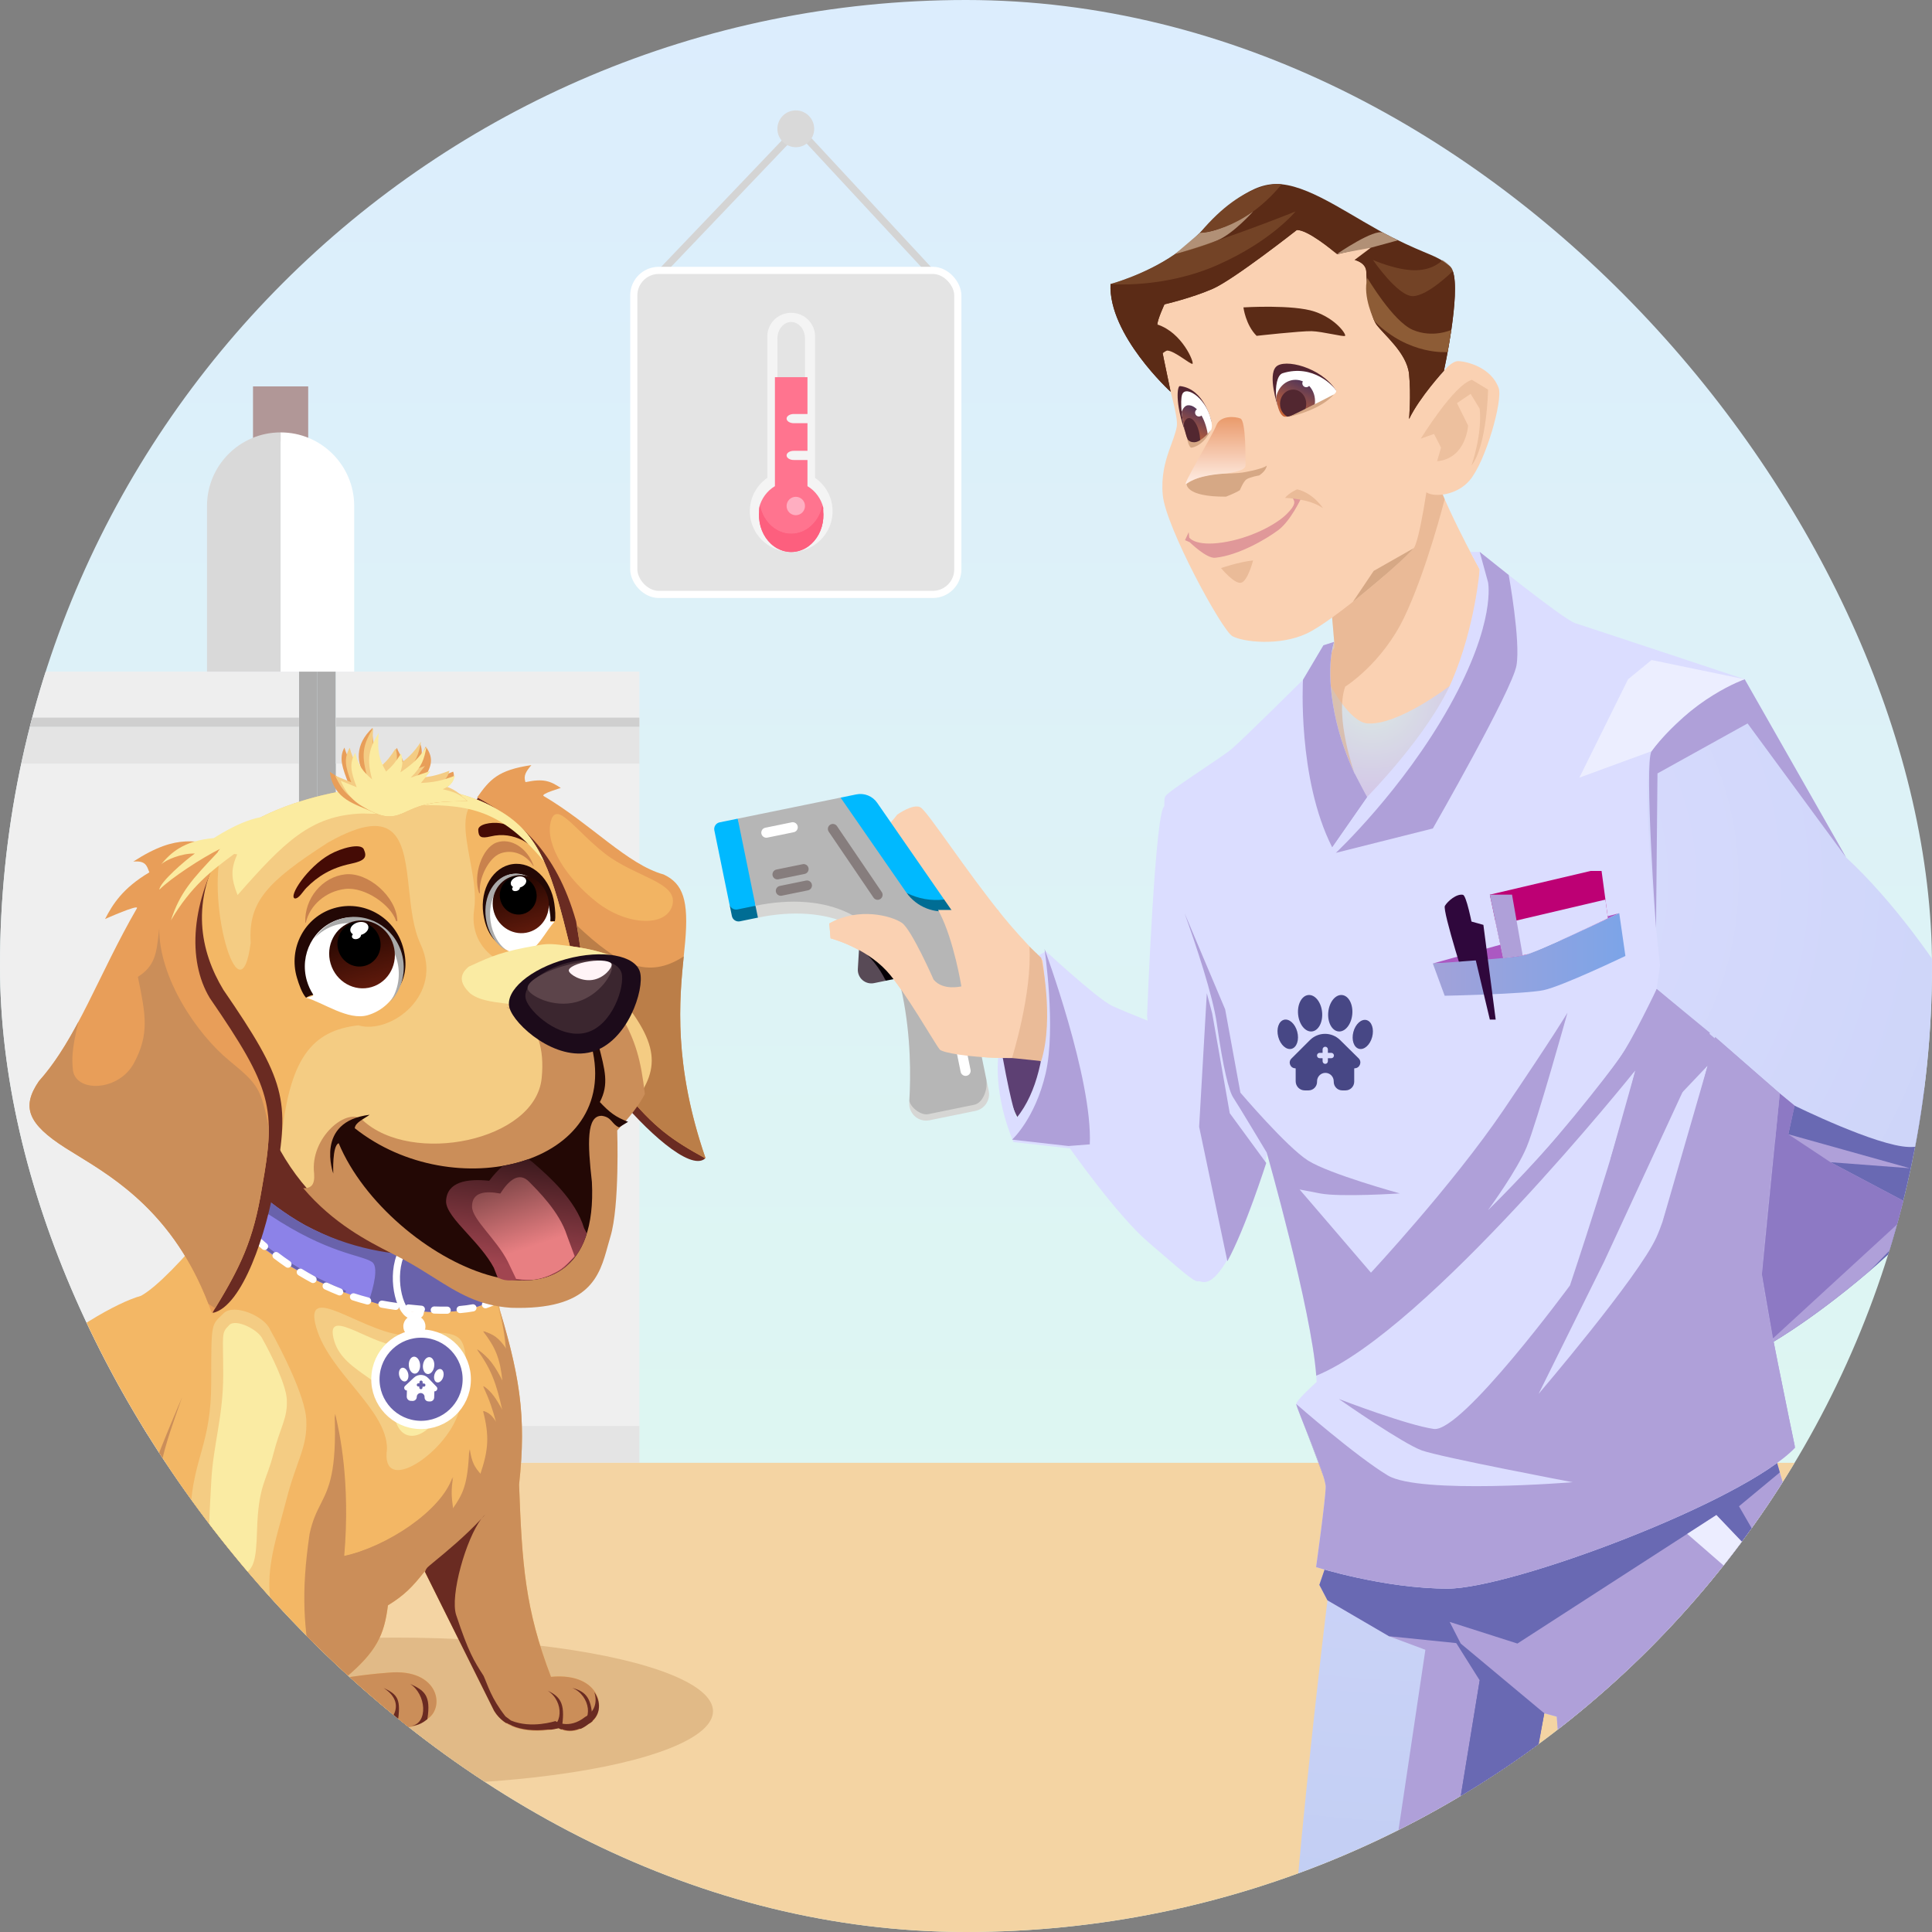 <svg xmlns="http://www.w3.org/2000/svg" fill="none" viewBox="0 0 270 270" height="270" width="270">
<rect x="0" y="0" width="270" height="270" fill="#808080" stroke="none"/>
<g clip-path="url(#clip0_26823_53304)">
<rect fill="url(#paint0_linear_26823_53304)" rx="135" height="270" width="270"></rect>
<rect fill="#EFEFEF" height="93.857" width="42.429" y="106.714" x="-0.643"></rect>
<rect fill="#ACACAC" transform="matrix(-1 0 0 1 44.357 93.857)" height="110.571" width="2.571"></rect>
<rect fill="#E4E4E4" transform="matrix(1 0 0 -1 -0.643 204.428)" height="5.143" width="42.429"></rect>
<rect fill="#EEEEEE" height="7.714" width="42.429" y="93.857" x="-0.643"></rect>
<rect fill="#E4E4E4" transform="matrix(1 0 0 -1 -0.643 106.714)" height="5.143" width="42.429"></rect>
<rect fill="#CFCFCF" height="1.286" width="42.429" y="100.286" x="-0.643"></rect>
<rect fill="#E4E4E4" transform="matrix(-4.37114e-08 -1 -1 4.37114e-08 38.359 133.714)" height="3.427" width="14.143"></rect>
<rect fill="#CFCFCF" transform="rotate(-90 34.072 133.714)" height="0.857" width="14.143" y="133.714" x="34.072"></rect>
<rect fill="#EFEFEF" transform="matrix(-1 0 0 1 89.357 106.714)" height="93.857" width="42.429"></rect>
<rect fill="#ACACAC" height="110.571" width="2.571" y="93.857" x="44.357"></rect>
<rect fill="#E4E4E4" transform="rotate(180 89.357 204.428)" height="5.143" width="42.429" y="204.428" x="89.357"></rect>
<rect fill="#EEEEEE" transform="matrix(-1 0 0 1 89.357 93.857)" height="7.714" width="42.429"></rect>
<rect fill="#E4E4E4" transform="rotate(180 89.357 106.714)" height="5.143" width="42.429" y="106.714" x="89.357"></rect>
<rect fill="#CFCFCF" transform="matrix(-1 0 0 1 89.357 100.286)" height="1.286" width="42.429"></rect>
<rect fill="#E4E4E4" transform="rotate(-90 50.356 133.714)" height="3.427" width="14.143" y="133.714" x="50.356"></rect>
<rect fill="#CFCFCF" transform="matrix(4.37114e-08 -1 -1 -4.37114e-08 54.644 133.714)" height="0.857" width="14.143"></rect>
<rect fill="#B19797" height="7.714" width="7.714" y="54" x="35.357"></rect>
<path fill="#D9D9D9" d="M28.929 70.714C28.929 65.034 33.534 60.429 39.214 60.429V93.857H28.929V70.714Z"></path>
<path fill="white" d="M49.5 70.714C49.5 65.034 44.895 60.429 39.214 60.429V93.857H49.5V70.714Z"></path>
<rect fill="#F4D4A3" height="65.571" width="236.571" y="204.429" x="14.786"></rect>
<ellipse fill="#E1BA87" ry="10.286" rx="44.357" cy="239.143" cx="55.286"></ellipse>
<path fill="#F3B765" d="M67.392 170.202L69.897 183.222C72.681 192.566 73.562 198.216 72.542 207.478C72.959 218.688 73.382 224.87 77.004 234.34C84.18 233.661 85.052 239.479 82.24 240.934C79.913 242.776 78.07 241.516 78.07 241.516C78.038 241.524 71.567 243.251 69.052 239.091L59.354 219.599C57.616 221.79 56.551 222.905 54.214 224.351C53.695 228.518 52.624 230.793 48.347 234.427C48.629 234.406 48.996 234.354 49.488 234.284H49.489C50.472 234.144 51.958 233.933 54.278 233.758C61.454 233.079 62.327 238.898 59.515 240.352C57.2 242.185 55.365 240.948 55.345 240.934C55.345 240.934 51.802 241.885 48.934 240.705C50.05 242.338 49.618 244.456 48.072 245.256C45.752 247.093 43.913 245.845 43.902 245.838C43.902 245.838 37.404 247.583 34.883 243.413L34.119 241.621L29.97 241.904C29.97 241.904 29.968 241.905 29.965 241.907C30.032 243.057 29.497 244.15 28.483 244.674C26.169 246.506 24.334 245.27 24.313 245.256C24.313 245.256 23.118 245.577 21.554 245.615C21.448 245.64 21.344 245.664 21.243 245.686C20.998 245.654 20.745 245.623 20.486 245.593C20.205 245.574 19.917 245.543 19.629 245.498C11.843 244.678 -0.965 244.425 -0.965 244.425C-5.152 243.788 -6.238 242.631 -5.232 238.704C-6.957 238.479 -7.403 237.915 -8.154 236.966L-8.238 236.861C-8.514 237.1 -8.802 237.322 -9.1 237.532C-10.374 233.258 -12.455 229.308 -15.178 225.841C-13.458 223.35 -12.125 215.38 -12.117 215.333C-8.238 196.907 13 182.943 19.691 181.1C24.225 178.618 34.455 165.335 38.942 159.306L67.392 170.202ZM46.652 239.029C46.667 239.035 46.681 239.041 46.696 239.046C46.691 239.039 46.685 239.031 46.679 239.024L46.652 239.029Z" clip-rule="evenodd" fill-rule="evenodd"></path>
<path fill="#6A2B22" d="M59.221 175.649L36.824 154.766L30.165 160.516L35.613 171.715L56.799 178.07L59.221 175.649Z"></path>
<path fill="#CB8E59" d="M69.342 181.391C72.561 191.862 73.627 197.626 72.542 207.478C72.959 218.688 73.381 224.87 77.003 234.34C84.179 233.661 85.052 239.48 82.24 240.934C79.913 242.777 78.07 241.516 78.07 241.516C78.07 241.516 71.573 243.262 69.051 239.092L59.354 219.6C57.616 221.79 56.551 222.906 54.214 224.351C53.695 228.519 52.624 230.793 48.346 234.427C48.629 234.406 48.995 234.354 49.488 234.284C50.471 234.144 51.957 233.934 54.278 233.758C61.454 233.079 62.327 238.898 59.515 240.352C57.187 242.195 55.345 240.934 55.345 240.934C55.345 240.934 51.705 241.912 48.816 240.655C48.346 239.673 48.105 238.801 46.326 238.51C44.029 238.219 44.055 235.7 44.055 235.7C42.539 227.755 42.08 223.085 43.353 214.363C43.762 212.445 44.34 211.299 44.912 210.167C46.05 207.913 47.159 205.716 46.847 197.581C46.837 197.523 46.836 197.492 46.844 197.489L46.847 197.581C46.864 197.676 46.902 197.843 46.956 198.08C47.411 200.078 49 207.046 48.105 217.466C54.032 216.201 61.778 211.163 63.33 206.411C62.998 208.32 63.139 209.401 63.268 210.382C63.29 210.547 63.311 210.709 63.33 210.872C64.739 208.849 65.476 207.584 65.657 202.532C65.928 204.362 66.325 205.048 67.209 206.023C68.362 202.607 68.488 200.676 67.597 197.198C68.513 197.496 68.84 197.973 69.404 198.796C69.416 198.813 69.427 198.83 69.439 198.847C68.905 196.911 68.566 195.811 67.597 193.707C68.777 194.553 69.295 195.447 70.124 196.875C70.185 196.98 70.247 197.087 70.312 197.198C69.455 193.309 68.744 191.348 66.724 188.567C68.335 189.72 69.108 190.753 70.312 193.125C69.989 189.852 69.348 188.334 67.597 186.046C68.955 186.499 69.689 186.891 70.797 188.567C70.506 185.404 70.092 183.957 69.342 181.391Z"></path>
<path fill="#CB8E59" d="M34.078 241.71C27.876 228.982 24.784 222.372 22.247 214.653C21.308 206.3 22.967 202.394 25.447 195.258C23.3 200.344 22.132 203.045 19.338 210.871C16.72 206.12 8.961 206.12 8.961 206.12C21.826 207.352 30.391 234.502 11.374 238.65C10.934 238.729 10.486 238.812 10.028 238.897C10.491 238.827 10.94 238.745 11.374 238.65C23.453 236.468 28.954 236.616 29.908 241.904L34.078 241.71Z"></path>
<path fill="#CB8E59" d="M43.785 234.725C43.274 234.86 44.382 234.562 43.785 234.725C42.871 234.973 44.225 234.616 43.785 234.725C42.417 227.36 42.046 222.723 43.266 214.363C43.676 212.445 44.254 211.299 44.825 210.167C45.963 207.913 47.072 205.716 46.761 197.581C46.751 197.523 46.749 197.492 46.757 197.489L46.761 197.581C46.777 197.676 46.815 197.843 46.869 198.08C47.325 200.078 48.913 207.046 48.018 217.466C53.946 216.201 61.691 211.163 63.243 206.411C62.911 208.32 63.053 209.401 63.182 210.382C63.203 210.547 63.225 210.709 63.243 210.872C64.653 208.849 65.39 207.584 65.571 202.532C65.842 204.362 66.238 205.048 67.122 206.023C68.275 202.607 68.401 200.676 67.51 197.198C68.427 197.496 68.754 197.973 69.318 198.796L69.353 198.847C68.819 196.911 68.479 195.811 67.51 193.707C68.69 194.553 69.209 195.447 70.038 196.875L70.039 196.877C70.099 196.981 70.161 197.088 70.225 197.198C69.369 193.309 68.657 191.348 66.637 188.567C68.249 189.72 69.022 190.753 70.225 193.125C69.902 189.852 69.261 188.334 67.51 186.046C68.869 186.499 69.602 186.891 70.71 188.567C70.419 185.404 70.006 183.957 69.256 181.391C71.461 188.565 71.593 190.447 71.508 193.125C71.501 193.36 71.506 193.708 71.512 194.097C71.537 195.746 71.573 198.152 70.71 196.034C70.71 196.034 70.979 200.883 70.71 200.786C70.442 200.689 69.513 200.34 68.987 199.72C69.264 202.665 68.114 206.217 66.757 208.738C66.563 208.641 66.715 209.004 66.466 208.35C66.237 207.752 66.257 207.731 66.078 207.962C65.583 208.601 65.272 209.59 64.947 210.621C64.589 211.761 61.983 213.534 61.326 214.363C57.544 216.884 54.32 218.312 50.224 219.251C48.664 219.608 46.637 220.745 46.295 220.957C46.586 218.727 45.361 219.679 45.228 220.472C44.63 224.022 43.288 229.782 43.785 234.725Z"></path>
<path fill="#CB8E59" d="M48.282 239.747C51.168 240.994 54.796 240.019 54.796 240.019C54.796 240.019 56.638 241.28 58.966 239.437C60.242 238.777 60.759 237.219 60.273 235.777C61.411 237.413 60.982 239.549 59.428 240.352C57.101 242.195 55.258 240.934 55.258 240.934C55.258 240.934 51.618 241.912 48.73 240.655C48.688 240.567 48.647 240.48 48.608 240.394C48.503 240.168 48.402 239.95 48.282 239.747Z"></path>
<path fill="#6A2B22" d="M59.68 219.115C59.54 219.29 59.451 219.49 59.394 219.674L69.054 239.092C69.43 239.714 69.895 240.204 70.413 240.588L70.638 240.74C70.734 240.85 70.781 240.763 70.929 240.837C70.949 240.88 71.091 240.938 71.234 240.996C71.378 241.055 71.523 241.114 71.544 241.158C74.433 242.415 78.073 241.437 78.073 241.437C78.073 241.437 79.915 242.698 82.243 240.855C83.796 240.051 84.189 238.109 83.051 236.473C83.537 237.916 83.056 239.28 81.78 239.94C79.453 241.783 77.61 240.522 77.61 240.522C77.61 240.522 74.287 241.63 71.414 240.449L70.638 239.867C68.602 237.249 68.214 235.6 67.578 234.195C66.195 232.037 65.499 230.949 63.753 225.709C62.858 223.022 65.123 215.034 67.288 212.234C64.938 214.744 62.349 216.872 60.87 218.088C60.226 218.618 59.792 218.975 59.68 219.115Z"></path>
<path fill="#6A2B22" d="M67.826 211.647C67.649 211.845 67.469 212.041 67.288 212.234C67.469 212 67.649 211.803 67.826 211.647Z"></path>
<path fill="#6A2B22" d="M22.427 240.353C26.027 242.68 23.021 245.589 22.039 245.783C22.039 245.783 23.411 245.568 24.378 245.298C24.922 241.918 24.417 241.28 22.427 240.353Z"></path>
<path fill="#6A2B22" d="M26.113 245.686C26.17 245.682 26.227 245.675 26.282 245.667C27.205 245.559 27.739 245.377 28.549 244.716C29.093 241.336 28.103 240.698 26.113 239.771C28.389 241.193 28.717 245.305 26.282 245.667C26.227 245.674 26.17 245.68 26.113 245.686Z"></path>
<path fill="#6A2B22" d="M53.602 235.892C57.203 238.219 54.197 241.128 53.215 241.322C53.215 241.322 54.586 241.107 55.554 240.837C56.098 237.458 55.593 236.819 53.602 235.892Z"></path>
<path fill="#6A2B22" d="M57.286 241.225C57.344 241.221 57.401 241.215 57.455 241.206C58.379 241.098 58.913 240.916 59.723 240.255C60.267 236.875 59.277 236.237 57.286 235.31C59.562 236.732 59.891 240.844 57.455 241.206C57.401 241.213 57.344 241.219 57.286 241.225Z"></path>
<path fill="#6A2B22" d="M45.898 240.353C48.195 241.789 48.141 245.961 45.621 246.255C46.262 246.23 47.043 246.016 47.895 245.392C48.338 242.315 47.809 241.243 45.898 240.353ZM38.527 241.128C40.411 242.305 40.706 245.008 39.361 246.098C39.755 246.153 40.145 246.183 40.522 246.193C40.971 243.096 40.444 242.021 38.527 241.128ZM42.6 241.128C44.378 242.239 44.739 244.708 43.644 245.898C43.807 245.863 43.9 245.839 43.905 245.838C43.905 245.838 44.161 246.011 44.602 246.136C45.036 243.083 44.505 242.015 42.6 241.128Z"></path>
<path fill="#6A2B22" d="M76.541 236.279C78.868 237.734 78.772 241.516 76.153 241.71H77.1C77.701 241.615 78.073 241.516 78.073 241.516C78.078 241.519 78.218 241.612 78.465 241.71H78.481C79.024 238.33 78.532 237.206 76.541 236.279ZM79.973 235.885C82.513 236.925 83.058 240.668 80.51 241.303L81.127 241.615C81.481 241.46 81.856 241.24 82.243 240.934C82.447 240.828 82.632 240.699 82.796 240.552C82.716 237.414 82.016 236.441 79.973 235.885Z"></path>
<path fill="#F4CC83" d="M54.085 202.474C54.085 196.946 46.036 191.904 44.194 185.503C42.351 179.103 50.07 185.752 56.025 186.57C57.585 186.784 62.231 185.503 64.074 186.958C65.916 188.412 64.896 194.747 64.074 197.431C62.349 203.064 53.116 209.262 54.085 202.474Z"></path>
<path fill="#FAEBA3" d="M55.121 197.876C55.315 192.834 48.1 192.232 46.701 187.364C45.301 182.497 51.165 187.554 55.688 188.175C56.874 188.338 60.403 187.364 61.803 188.47C63.203 189.577 62.427 194.394 61.803 196.435C60.492 200.719 55.993 202.628 55.121 197.876Z"></path>
<path fill="#F4CC83" d="M-7.622 222.372C-7.622 229.028 2.233 235.164 8.903 235.164C15.572 235.164 19.919 231.143 19.919 224.486C19.919 217.83 11.652 208.205 4.983 208.205C-4.974 208.205 -7.622 215.716 -7.622 222.372Z"></path>
<path fill="#FAEBA3" d="M-4.131 219.88C-4.131 224.477 2.67 228.715 7.273 228.715C11.876 228.715 14.876 225.938 14.876 221.34C14.876 216.743 9.171 210.096 4.568 210.096C-2.304 210.096 -4.131 215.283 -4.131 219.88Z"></path>
<path fill="#F4CC83" d="M42.803 198.362C42.648 195.181 39.376 188.697 37.76 185.852C36.984 183.912 32.659 182.128 31.263 183.525C29.517 185.27 29.517 184.494 29.517 193.222C29.517 201.95 26.996 203.599 26.608 211.26C26.22 218.921 29.905 221.248 31.263 227.455C32.62 233.661 36.403 237.972 39.409 237.152C42.415 236.332 40.669 232.594 38.536 226.679C36.403 220.763 38.536 215.43 39.991 209.708C41.445 203.986 42.997 202.338 42.803 198.362Z"></path>
<path fill="#FAEBA3" d="M40.081 195.581C39.977 193.443 37.789 189.082 36.708 187.169C36.189 185.865 32.977 184.233 32.043 185.172C30.875 186.346 31.195 186.256 31.195 192.125C31.195 197.994 29.781 201.937 29.521 207.089C29.262 212.24 29.057 213.683 29.521 215.817C30.07 218.338 31.487 220.732 33.498 220.181C35.508 219.629 35.794 218.101 35.922 213.877C36.116 207.477 37.227 207.058 38.2 203.211C39.173 199.364 40.211 198.255 40.081 195.581Z"></path>
<path fill="#8C82E8" d="M30.939 168.514C30.939 168.514 36.216 177.301 52.747 182.181C65.092 185.35 71.305 181.536 72.461 177.775C73.227 174.457 72.604 175.48 69.952 176.162C67.299 176.849 55.394 178.021 42.578 171.194C36.792 167.948 33.846 164.059 32.52 164.66C31.195 165.261 30.045 167.462 30.945 168.515L30.939 168.514Z"></path>
<path fill="#6962AB" d="M69.695 173.985C67.041 174.672 55.394 178.021 42.578 171.194C36.792 167.948 33.846 164.059 32.52 164.66C31.195 165.261 29.453 166.711 30.352 167.763C30.352 167.763 35.24 175.663 48.207 180.644C48.269 180.569 48.32 180.493 48.382 180.419C31.452 173.231 31.962 166.649 37.686 169.795C45.845 175.224 50.439 175.345 51.973 176.351C52.95 176.99 52.22 179.832 51.557 181.815C51.951 181.94 52.346 182.065 52.753 182.182C65.098 185.351 71.305 181.536 72.461 177.776C73.227 174.457 73.918 172.928 71.265 173.61L69.695 173.985Z"></path>
<path fill="white" d="M54.394 182.432L54.471 181.938L54.394 182.432ZM71.87 180.021C72.013 179.785 71.937 179.478 71.7 179.335C71.464 179.192 71.156 179.268 71.014 179.505L71.442 179.763L71.87 180.021ZM30.722 168.801C30.912 169.002 31.228 169.01 31.429 168.82C31.629 168.63 31.638 168.314 31.448 168.114L31.085 168.457L30.722 168.801ZM32.855 169.611C32.664 169.411 32.348 169.403 32.148 169.594C31.948 169.784 31.94 170.101 32.13 170.301L32.492 169.956L32.855 169.611ZM33.581 171.779C33.777 171.973 34.094 171.971 34.288 171.774C34.482 171.577 34.479 171.261 34.283 171.067L33.932 171.423L33.581 171.779ZM35.758 172.467C35.554 172.281 35.238 172.295 35.052 172.5C34.866 172.704 34.881 173.02 35.085 173.206L35.422 172.836L35.758 172.467ZM36.651 174.573C36.862 174.75 37.178 174.722 37.355 174.51C37.532 174.298 37.504 173.983 37.292 173.806L36.971 174.19L36.651 174.573ZM38.879 175.071C38.659 174.904 38.345 174.947 38.178 175.167C38.011 175.387 38.054 175.7 38.274 175.867L38.576 175.469L38.879 175.071ZM39.959 177.084C40.187 177.24 40.498 177.182 40.654 176.954C40.81 176.726 40.752 176.415 40.524 176.259L40.242 176.671L39.959 177.084ZM42.227 177.361C41.992 177.217 41.684 177.292 41.54 177.528C41.396 177.763 41.47 178.071 41.706 178.215L41.967 177.788L42.227 177.361ZM43.511 179.251C43.754 179.381 44.057 179.29 44.188 179.047C44.319 178.804 44.228 178.501 43.984 178.37L43.748 178.81L43.511 179.251ZM45.794 179.277C45.543 179.161 45.246 179.269 45.129 179.519C45.013 179.77 45.121 180.067 45.371 180.184L45.583 179.73L45.794 179.277ZM47.285 181.007C47.542 181.108 47.833 180.982 47.934 180.726C48.036 180.469 47.91 180.178 47.653 180.077L47.469 180.542L47.285 181.007ZM49.558 180.762C49.296 180.677 49.014 180.821 48.928 181.083C48.843 181.346 48.987 181.628 49.249 181.713L49.404 181.238L49.558 180.762ZM51.25 182.295C51.517 182.363 51.79 182.202 51.858 181.935C51.927 181.667 51.766 181.395 51.498 181.326L51.374 181.81L51.25 182.295ZM53.472 181.766C53.201 181.714 52.939 181.893 52.888 182.164C52.837 182.435 53.015 182.697 53.286 182.748L53.379 182.257L53.472 181.766ZM55.22 183.061C55.494 183.1 55.747 182.91 55.786 182.637C55.825 182.364 55.635 182.11 55.362 182.071L55.291 182.566L55.22 183.061ZM57.143 182.301C56.869 182.27 56.621 182.467 56.59 182.741C56.559 183.015 56.756 183.263 57.03 183.294L57.087 182.798L57.143 182.301ZM58.846 183.471C59.121 183.493 59.362 183.287 59.384 183.012C59.406 182.737 59.201 182.496 58.925 182.474L58.886 182.972L58.846 183.471ZM60.709 182.579C60.433 182.569 60.201 182.784 60.191 183.06C60.181 183.336 60.396 183.568 60.672 183.578L60.69 183.079L60.709 182.579ZM62.504 183.6C62.78 183.595 63 183.368 62.996 183.092C62.991 182.816 62.764 182.595 62.488 182.6L62.496 183.1L62.504 183.6ZM64.26 182.513C63.985 182.536 63.781 182.778 63.805 183.054C63.828 183.329 64.07 183.533 64.346 183.509L64.303 183.011L64.26 182.513ZM66.184 183.267C66.456 183.218 66.636 182.957 66.586 182.686C66.537 182.414 66.276 182.234 66.004 182.284L66.094 182.776L66.184 183.267ZM67.689 181.863C67.426 181.949 67.284 182.232 67.37 182.494C67.457 182.757 67.739 182.899 68.001 182.813L67.845 182.338L67.689 181.863ZM69.749 182.042C69.987 181.903 70.069 181.597 69.93 181.358C69.791 181.12 69.485 181.039 69.246 181.178L69.497 181.61L69.749 182.042ZM70.533 180.153C70.348 180.358 70.365 180.674 70.57 180.859C70.776 181.043 71.092 181.026 71.276 180.821L70.904 180.487L70.533 180.153ZM30.357 167.742L30.041 168.129C30.187 168.248 30.408 168.47 30.722 168.801L31.085 168.457L31.448 168.114C31.141 167.79 30.877 167.521 30.674 167.355L30.357 167.742ZM32.492 169.956L32.13 170.301C32.558 170.75 33.042 171.248 33.581 171.779L33.932 171.423L34.283 171.067C33.753 170.545 33.277 170.055 32.855 169.611L32.492 169.956ZM35.422 172.836L35.085 173.206C35.574 173.652 36.096 174.11 36.651 174.573L36.971 174.19L37.292 173.806C36.749 173.352 36.238 172.904 35.758 172.467L35.422 172.836ZM38.576 175.469L38.274 175.867C38.811 176.275 39.373 176.682 39.959 177.084L40.242 176.671L40.524 176.259C39.952 175.867 39.403 175.47 38.879 175.071L38.576 175.469ZM41.967 177.788L41.706 178.215C42.287 178.57 42.889 178.916 43.511 179.251L43.748 178.81L43.984 178.37C43.379 178.044 42.793 177.707 42.227 177.361L41.967 177.788ZM45.583 179.73L45.371 180.184C45.991 180.472 46.629 180.748 47.285 181.007L47.469 180.542L47.653 180.077C47.016 179.825 46.396 179.558 45.794 179.277L45.583 179.73ZM49.404 181.238L49.249 181.713C49.9 181.925 50.567 182.12 51.25 182.295L51.374 181.81L51.498 181.326C50.836 181.156 50.19 180.968 49.558 180.762L49.404 181.238ZM53.379 182.257L53.286 182.748C53.626 182.812 53.969 182.872 54.316 182.926L54.394 182.432L54.471 181.938C54.134 181.885 53.801 181.828 53.472 181.766L53.379 182.257ZM54.394 182.432L54.316 182.926C54.623 182.974 54.924 183.019 55.22 183.061L55.291 182.566L55.362 182.071C55.07 182.029 54.773 181.985 54.471 181.938L54.394 182.432ZM57.087 182.798L57.03 183.294C57.661 183.366 58.266 183.425 58.846 183.471L58.886 182.972L58.925 182.474C58.357 182.429 57.763 182.371 57.143 182.301L57.087 182.798ZM60.69 183.079L60.672 183.578C61.317 183.602 61.927 183.609 62.504 183.6L62.496 183.1L62.488 182.6C61.93 182.609 61.338 182.602 60.709 182.579L60.69 183.079ZM64.303 183.011L64.346 183.509C65.01 183.452 65.622 183.37 66.184 183.267L66.094 182.776L66.004 182.284C65.476 182.38 64.896 182.458 64.26 182.513L64.303 183.011ZM67.845 182.338L68.001 182.813C68.675 182.591 69.253 182.33 69.749 182.042L69.497 181.61L69.246 181.178C68.816 181.428 68.303 181.661 67.689 181.863L67.845 182.338ZM70.904 180.487L71.276 180.821C71.513 180.558 71.708 180.289 71.87 180.021L71.442 179.763L71.014 179.505C70.884 179.72 70.726 179.938 70.533 180.153L70.904 180.487Z"></path>
<path stroke="white" d="M58.602 175.56C58.65 174.012 56.901 172.863 55.887 175.621C54.62 179.068 56.026 183.759 57.573 183.806C58.812 183.844 58.737 183.743 58.765 182.84"></path>
<circle stroke-width="1.154" stroke="white" fill="#6962AB" transform="rotate(1.752 58.847 192.754)" r="6.384" cy="192.754" cx="58.847"></circle>
<path fill="white" d="M57.854 192.525C58.418 192 59.299 192.025 59.834 192.58L61.01 193.8C61.245 194.044 61.065 194.45 60.726 194.44C60.714 194.44 60.703 194.45 60.702 194.463L60.676 195.307C60.667 195.62 60.405 195.865 60.092 195.856L59.873 195.849C59.566 195.839 59.325 195.582 59.334 195.275L59.335 195.241C59.344 194.94 59.107 194.688 58.805 194.679C58.504 194.67 58.252 194.907 58.243 195.208L58.242 195.241C58.232 195.549 57.975 195.791 57.667 195.782L57.415 195.774C57.089 195.764 56.832 195.491 56.842 195.164L56.867 194.344C56.867 194.332 56.857 194.321 56.844 194.321C56.516 194.311 56.365 193.908 56.606 193.685L57.854 192.525ZM58.851 192.933C58.727 192.929 58.623 193.026 58.619 193.15L58.614 193.323L58.472 193.319C58.349 193.315 58.245 193.413 58.241 193.536C58.237 193.66 58.335 193.764 58.459 193.768L58.6 193.772L58.596 193.914C58.592 194.038 58.69 194.141 58.813 194.145C58.937 194.149 59.041 194.052 59.045 193.928L59.049 193.786L59.223 193.791C59.347 193.795 59.45 193.697 59.453 193.573C59.457 193.45 59.36 193.346 59.237 193.342L59.063 193.337L59.068 193.164C59.072 193.04 58.974 192.936 58.851 192.933ZM56.192 191.153C56.538 191.072 56.919 191.431 57.042 191.955C57.165 192.479 56.984 192.969 56.638 193.051C56.292 193.132 55.911 192.774 55.788 192.25C55.665 191.726 55.846 191.235 56.192 191.153ZM60.718 192.078C60.872 191.568 61.27 191.237 61.607 191.338C61.944 191.44 62.094 191.936 61.94 192.446C61.787 192.956 61.388 193.287 61.051 193.185C60.714 193.084 60.565 192.588 60.718 192.078ZM57.839 189.597C58.274 189.567 58.664 190.073 58.709 190.727C58.754 191.381 58.438 191.937 58.003 191.967C57.568 191.997 57.178 191.49 57.133 190.836C57.087 190.182 57.404 189.627 57.839 189.597ZM60.052 189.664C60.484 189.721 60.766 190.294 60.681 190.945C60.596 191.595 60.176 192.076 59.743 192.019C59.311 191.962 59.029 191.389 59.114 190.739C59.199 190.089 59.619 189.607 60.052 189.664Z"></path>
<circle fill="white" transform="rotate(1.752 57.912 185.366)" r="1.549" cy="185.366" cx="57.912"></circle>
<path fill="#6A2B22" d="M76.157 127.934C74.891 121.883 71.924 115.975 66.064 112.723C67.078 111.441 65.963 111.007 70.621 110.32C71.004 109.883 71.918 108.962 72.106 109.554C74.66 109.013 75.591 109.398 77.046 110.368C77.046 110.368 74.173 111.208 74.651 111.493C81.257 115.379 86.368 121.075 91.431 122.462C94.134 123.743 94.953 126.055 94.422 131.954C93.892 137.853 93.461 147.318 98.517 161.926C96.394 163.69 90.106 157.872 85.963 152.776C79.798 145.394 78.746 143 76.157 127.934Z"></path>
<path fill="#E89E59" d="M80.513 128.754C77.667 118.755 72.54 114.693 66.68 111.441C68.457 108.939 69.581 107.616 74.257 106.927C73.466 107.877 73.143 108.403 73.43 109.306C75.984 108.765 76.914 109.15 78.369 110.12C78.369 110.12 75.497 110.959 75.975 111.245C82.581 115.13 87.692 120.827 92.755 122.213C95.458 123.495 96.276 125.807 95.746 131.706C95.215 137.605 93.563 147.299 98.619 161.907C93.975 159.355 91.43 157.624 87.287 152.528C81.122 145.145 83.102 143.82 80.513 128.754Z"></path>
<path fill="#BB7E48" d="M95.552 133.659C94.943 139.662 94.083 148.809 98.616 161.907C93.972 159.355 91.427 157.624 87.285 152.528C82.885 147.259 82.633 145.076 81.909 138.78C81.632 136.368 81.284 133.352 80.608 129.326C86.569 134.964 90.602 136.88 95.552 133.659Z"></path>
<path fill="#F2B463" d="M84.496 119.255C88.737 122.584 94.742 123.264 93.98 126.436C93.218 129.607 87.633 129.401 83.393 126.072C79.153 122.743 76.192 118.059 76.954 114.887C77.716 111.716 80.256 115.926 84.496 119.255Z"></path>
<path fill="#F4CC83" d="M79.645 132.223C83.273 132.609 87.924 134.241 87.629 134.391L88.261 141.374C93.054 148.068 91.428 151.357 85.712 157.473C85.712 157.473 86.496 168.168 85.165 172.491C83.835 176.814 83.935 182.913 71.702 182.526C65.344 182.104 62.309 178.796 56.549 175.71C50.789 172.625 37.787 167.721 34.322 146.151C26.425 130.515 26.201 122.971 32.036 117.201C37.871 111.43 58.418 106.004 70.222 113.558C75.601 116.916 77.167 122.153 79.645 132.223Z"></path>
<path fill="#F3B765" d="M50.077 143.292C54.568 144.627 62.091 139.047 58.772 131.947C57.755 129.772 57.45 126.944 57.158 124.244C56.463 117.81 55.847 112.105 45.873 117.724C37.254 123.261 34.679 126.065 35.034 131.752C33.526 143.398 28.354 124.913 31.324 117.698L23.219 126.751L39.272 159.772C40.362 147.89 43.577 144.022 50.077 143.292Z"></path>
<path fill="#F3B765" d="M85.819 135.443C86.114 135.293 83.274 132.608 79.646 132.222C77.168 122.153 75.603 116.916 70.223 113.558C69.095 112.837 67.888 112.234 66.622 111.738C64.368 113.104 64.994 116.469 65.67 120.097L65.67 120.098C66.113 122.476 66.577 124.967 66.265 127.083C65.244 133.993 73.118 136.823 76.622 134.532C82.375 133.487 80.239 132.109 84.222 141.967L84.394 140.917C83.932 139.875 83.266 138.756 82.382 137.521L85.819 135.443Z"></path>
<path fill="#CB8E59" d="M42.379 166.05C43.527 166.09 44.011 165.536 43.898 164.006C43.287 158.925 48.607 154.604 50.662 156.527C57.514 162.94 74.803 159.468 75.698 150.688C76.593 141.909 70.759 140.8 70.759 140.8L86.603 141.618C88.887 145.409 89.585 148.322 90.12 152.888C89.312 154.455 88.017 156.097 86.255 157.983C86.255 157.983 86.626 168.542 85.295 172.865C85.166 173.284 85.047 173.719 84.925 174.162C83.792 178.285 82.465 183.114 71.418 182.765C66.843 182.461 63.989 180.662 60.601 178.528C59.281 177.696 57.881 176.814 56.266 175.949C55.805 175.702 55.297 175.443 54.752 175.166C51.392 173.453 46.596 171.009 42.379 166.05Z"></path>
<path fill="#C9824D" d="M67.071 124.762C67.079 124.83 66.977 124.862 66.954 124.797C66.07 122.28 67.394 118.477 69.38 117.751C71.365 117.024 73.692 118.476 74.576 120.994C74.587 121.023 74.545 121.042 74.528 121.016C73.523 119.415 71.645 118.643 69.948 119.263C68.251 119.884 66.849 122.872 67.071 124.762Z"></path>
<path fill="#450B05" d="M74.463 118.055C74.142 118.264 73.525 117.679 73.095 117.463C71.686 116.756 70.23 116.492 68.538 116.896C67.209 117.213 66.861 116.985 66.835 115.954C66.862 115.175 68.621 114.864 69.849 115.038C72.18 115.369 74.937 117.566 74.463 118.055Z"></path>
<path fill="#230805" d="M67.539 127.67C68.011 131.112 70.034 132.966 72.778 132.589C74.91 132.297 75.459 128.308 77.534 128.772C77.688 128.115 77.58 127.074 77.475 126.307C77.003 122.865 74.396 120.38 71.652 120.757C68.909 121.133 67.067 124.228 67.539 127.67Z"></path>
<path fill="white" d="M68.024 128.291C68.445 131.36 70.749 133.579 73.17 133.247C75.027 132.993 76.336 129.961 77.536 128.772C77.534 128.76 76.866 128.978 76.913 128.672C76.963 128.148 76.867 127.645 76.791 127.088C76.37 124.018 74.066 121.799 71.645 122.131C69.224 122.463 67.603 125.221 68.024 128.291Z"></path>
<path fill="#AAAAAA" d="M70.78 132.835C69.325 132.061 68.184 130.377 67.9 128.306C67.479 125.237 69.1 122.479 71.521 122.147C72.562 122.004 73.582 122.334 74.44 123C73.738 122.626 72.963 122.464 72.175 122.572C69.754 122.904 68.132 125.662 68.554 128.731C68.793 130.48 69.644 131.953 70.78 132.835Z"></path>
<ellipse fill="url(#paint1_linear_26823_53304)" transform="rotate(-16.496 72.778 126.359)" ry="4.067" rx="3.91" cy="126.359" cx="72.778"></ellipse>
<ellipse fill="black" transform="rotate(-16.496 72.421 125.159)" ry="2.659" rx="2.57" cy="125.159" cx="72.421"></ellipse>
<path fill="white" d="M71.694 123.954C71.693 123.953 71.692 123.953 71.692 123.952C71.271 123.705 71.275 123.205 71.7 122.837C72.126 122.469 72.811 122.372 73.232 122.62C73.653 122.868 73.649 123.367 73.224 123.735C73.062 123.875 72.863 123.975 72.656 124.033C72.657 124.045 72.657 124.058 72.657 124.071C72.653 124.169 72.6 124.275 72.496 124.364C72.283 124.548 71.941 124.597 71.73 124.473C71.534 124.358 71.522 124.133 71.694 123.954Z"></path>
<path fill="#230805" d="M49.577 157.669C63.371 168.616 86.817 162.922 82.7 146.319L83.634 145.985C84.555 149.585 85.129 151.52 83.83 154.015C85.188 155.459 86.03 156.108 87.773 156.777L86.511 157.552C85.466 157.097 85.516 156.126 84.112 155.939C81.94 155.865 82.113 159.824 82.719 165.185C84.003 190.327 54.299 176.434 47.331 159.768C46.397 160.102 46.577 164.006 46.577 164.006C46.577 164.006 43.936 156.729 51.66 155.791C50.77 156.429 49.657 156.872 49.577 157.669Z"></path>
<path fill="url(#paint2_linear_26823_53304)" d="M72.923 178.941C71.823 178.769 70.926 179.266 69.543 178.519C69.466 178.376 69.085 177.306 69.01 177.165C68.096 175.452 66.64 173.853 65.32 172.404C63.688 170.612 62.266 169.05 62.342 167.79C62.501 165.144 65.27 164.695 68.366 165.011C68.978 164.211 69.621 163.49 70.276 162.932C71.508 162.718 72.694 162.409 73.815 162.009C74.042 162.119 74.265 162.269 74.486 162.463C74.575 162.541 74.672 162.626 74.774 162.716C76.607 164.319 80.442 167.673 81.624 171.632L82.004 172.365C81.355 174.642 80.261 175.881 79.156 176.94C77.482 178.353 75.328 178.969 72.923 178.941Z"></path>
<path fill="url(#paint3_linear_26823_53304)" d="M76.692 178.278C75.23 178.864 74.138 179.024 72.129 178.73C72.07 178.614 71.012 176.395 70.954 176.282C69.378 173.195 65.987 170.406 65.967 168.642C65.944 166.594 67.798 166.392 69.914 166.801C71.098 164.944 72.527 163.706 73.936 165.146C75.15 166.386 78.178 169.335 79.232 172.651C79.271 172.772 80.273 175.438 80.312 175.563C78.614 177.384 78.28 177.526 76.856 178.206L76.857 178.209C76.83 178.221 76.802 178.233 76.775 178.244C76.748 178.256 76.721 178.269 76.694 178.281L76.692 178.278Z"></path>
<path fill="#C9824D" d="M55.348 128.701C55.374 128.782 55.536 128.757 55.533 128.671C55.396 125.315 51.428 121.829 48.222 122.194C45.016 122.559 42.527 125.576 42.664 128.932C42.666 128.971 42.736 128.967 42.745 128.929C43.283 126.53 45.512 124.544 48.252 124.233C50.993 123.921 54.621 126.445 55.348 128.701Z"></path>
<path fill="#450B05" d="M41.205 125.562C41.774 125.605 42.325 124.581 42.814 124.082C44.414 122.449 46.327 121.285 48.941 120.732C50.994 120.299 51.36 119.835 50.83 118.66C50.361 117.8 47.704 118.497 46.065 119.424C42.953 121.184 40.267 125.293 41.205 125.562Z"></path>
<path fill="#230805" d="M56.288 132.25C57.517 136.4 55.68 139.688 51.595 140.897C48.42 141.838 45.446 137.681 42.77 139.437C42.19 138.79 41.768 137.556 41.495 136.631C40.266 132.481 42.581 128.136 46.666 126.927C50.751 125.717 55.059 128.1 56.288 132.25Z"></path>
<path fill="white" d="M55.949 133.234C57.045 136.936 55.011 140.801 51.407 141.869C48.642 142.688 45.122 140.059 42.77 139.437C42.766 139.421 43.978 139.268 43.744 138.952C43.383 138.393 43.095 137.772 42.896 137.1C41.8 133.399 43.833 129.533 47.438 128.466C51.042 127.398 54.853 129.533 55.949 133.234Z"></path>
<path fill="#AAAAAA" d="M54.552 139.986C56.182 138.249 56.867 135.678 56.127 133.181C55.031 129.48 51.221 127.345 47.616 128.412C46.065 128.871 44.805 129.849 43.96 131.108C44.746 130.27 45.753 129.627 46.926 129.279C50.531 128.212 54.341 130.347 55.437 134.048C56.062 136.156 55.67 138.318 54.552 139.986Z"></path>
<ellipse fill="url(#paint4_linear_26823_53304)" transform="rotate(-16.496 50.592 133.377)" ry="4.759" rx="4.575" cy="133.377" cx="50.592"></ellipse>
<ellipse fill="black" transform="rotate(-16.496 50.173 131.974)" ry="3.112" rx="3.007" cy="131.974" cx="50.173"></ellipse>
<path fill="white" d="M49.323 130.563C49.322 130.562 49.321 130.562 49.32 130.561C48.828 130.271 48.832 129.687 49.33 129.257C49.828 128.826 50.63 128.712 51.122 129.002C51.614 129.292 51.61 129.876 51.112 130.307C50.923 130.47 50.691 130.588 50.448 130.656C50.449 130.67 50.45 130.685 50.449 130.7C50.445 130.815 50.382 130.938 50.261 131.043C50.012 131.259 49.611 131.316 49.365 131.171C49.136 131.035 49.122 130.772 49.323 130.563Z"></path>
<path fill="#6A2B22" d="M31.215 138.326C28.003 133.005 26.459 125.933 31.352 117.891C29.032 118.046 30.731 116.783 24.231 120.983C23.393 121.074 21.49 121.371 21.721 121.956C18.026 124.149 17.144 125.338 16.058 127.444C16.058 127.444 20.399 125.133 20.017 125.802C14.676 135.015 12.69 143.947 7.326 149.941C4.895 153.504 5.694 155.872 11.08 159.295C16.467 162.718 24.571 168.63 29.769 183.478C33.892 182.535 37.284 172.346 38.51 164.785C40.497 153.67 39.931 151.013 31.215 138.326Z"></path>
<path fill="#E89E59" d="M29.324 139.484C26.112 134.162 26.651 125.905 31.544 117.863C27.276 117.965 25.151 116.19 18.626 120.407C20.394 120.253 20.52 121.019 20.873 121.911C17.177 124.104 15.768 126.33 14.682 128.436C14.682 128.436 19.512 126.275 19.13 126.944C13.789 136.157 10.799 145.105 5.436 151.099C3.004 154.662 3.803 157.03 9.19 160.453C14.576 163.875 24.426 168.718 29.624 183.566C33.522 177.21 35.393 173.504 36.619 165.943C38.606 154.828 38.041 152.171 29.324 139.484Z"></path>
<path fill="#CB8E59" d="M37.567 157.596C36.455 152.129 36.146 151.591 32.071 148.25C27.471 144.479 22.201 136.616 22.254 129.733C22.235 129.902 22.217 130.067 22.199 130.228C21.877 133.191 21.68 134.998 19.27 136.514L19.281 136.569C20.353 141.809 20.9 144.483 18.737 148.542C16.566 152.616 10.387 152.734 10.176 149.378C10.172 149.315 10.166 149.248 10.16 149.177C10.088 148.293 9.961 146.728 10.977 142.769C9.306 145.896 7.557 148.728 5.436 151.098C3.005 154.661 3.804 157.029 9.19 160.452C9.69 160.769 10.228 161.099 10.798 161.448C16.176 164.744 24.333 169.742 29.132 182.224L30.072 182.832C33.668 176.913 35.441 173.207 36.62 165.942C37.227 162.546 37.596 159.94 37.567 157.596Z"></path>
<path fill="#FAEBA3" d="M79.645 132.223C83.359 132.74 84.842 133.197 86.447 134.369L75.388 140.71C70.123 140.183 67.227 140.086 65.673 138.795C64.253 137.417 64.114 136.232 65.521 135.083C68.829 133.589 70.009 132.99 75.299 132.075C76.641 131.842 77.438 131.915 79.645 132.223Z"></path>
<path fill="#1C0B1A" d="M71.196 140.831C71.845 143.222 77.633 148.378 82.673 147.009C87.713 145.641 90.097 138.265 89.448 135.875C88.799 133.484 84.187 132.656 79.147 134.025C74.106 135.393 70.547 138.441 71.196 140.831Z"></path>
<path fill="#3B262F" d="M73.482 139.629C73.969 141.422 78.242 145.308 81.938 144.304C85.634 143.3 87.354 137.787 86.867 135.994C86.38 134.201 82.989 133.562 79.293 134.565C75.597 135.569 72.995 137.836 73.482 139.629Z"></path>
<path fill="#5C444A" d="M73.744 138.201C74.001 139.148 77.308 140.913 80.556 140.031C83.804 139.149 85.763 135.953 85.506 135.007C85.249 134.061 82.408 134.009 79.16 134.891C75.912 135.773 73.487 137.255 73.744 138.201Z"></path>
<path fill="#FFF4F7" d="M79.494 135.67C79.58 136.147 81.145 137.197 82.798 136.947C84.45 136.697 85.564 135.242 85.477 134.764C85.391 134.287 83.982 134.102 82.33 134.352C80.677 134.602 79.408 135.192 79.494 135.67Z"></path>
<path fill="#FBEBA0" d="M30.475 119.059L30.427 119.053C30.531 118.912 30.639 118.771 30.749 118.632C28.267 119.854 23.848 122.731 22.278 124.333C22.266 123.339 25.965 120.164 27.236 119.281C25.369 119.233 23.155 120.175 22.51 120.812C22.464 120.868 22.419 120.923 22.375 120.978C22.406 120.926 22.451 120.87 22.51 120.812C23.803 119.248 25.6 117.492 29.867 117.126C32.878 115.244 34.831 114.506 36.48 114.194C44.983 109.898 60.545 107.362 70.226 113.558C72.918 115.238 74.655 117.389 76.029 120.38C70.499 113.799 66.377 112.343 58.478 112.531C56.846 113.668 55.2 113.828 50.59 113.69C43.419 113.942 39.724 117.68 33.199 125.088C32.252 122.66 32.266 121.424 33.149 119.396L32.721 119.342C29.566 121.677 26.707 123.843 23.89 128.617C25.149 124.693 26.915 122.825 30.383 119.157C30.413 119.124 30.444 119.092 30.475 119.059Z"></path>
<path fill="#E89E59" d="M52.206 113.54C49.806 112.36 46.63 111.876 46.086 107.864L48.73 109.582C47.878 107.36 47.312 105.958 48.138 104.472C48.624 106.352 49.984 107.848 51.27 108.947C49.699 106.605 49.586 104.042 52.052 101.732C51.889 104.003 52.837 105.922 53.955 107.822C54.85 107.05 54.731 105.685 55.477 104.516C55.732 105.411 56.698 106.242 56.338 107.413C58.077 106.235 57.663 105.64 58.756 104.005C58.909 104.405 58.981 104.933 58.93 105.519L59.504 104.339C60.692 106.032 60.396 107.18 58.828 109.42C60.65 109.333 61.44 108.555 63.327 107.839C63.741 108.921 62.928 109.851 61.867 110.294C63.433 110.647 64.231 110.954 65.342 111.954C61.837 112.016 59.847 112.002 56.999 113.329C55.131 114.262 54.081 114.361 52.206 113.54Z"></path>
<path fill="#F4CC83" d="M46.845 108.409C47.913 110.802 49.042 111.66 51.442 112.84C53.318 113.661 54.367 113.562 56.235 112.629C59.084 111.302 61.074 111.316 64.579 111.254C63.467 110.254 62.669 109.947 61.104 109.594C62.165 109.151 62.523 108.724 62.822 107.705C60.935 108.421 59.886 108.633 58.064 108.72L59.391 107.05L56.631 107.978C58.226 106.405 58.503 105.424 58.841 103.649C57.748 105.284 56.937 106.057 55.197 107.235C55.557 106.064 55.538 105.507 55.282 104.612C54.537 105.781 54.087 106.35 53.191 107.122C52.073 105.222 51.989 103.999 52.153 101.728C50.848 103.886 50.418 105.215 51.239 108.215C49.953 107.116 49.36 106.371 48.873 104.491C48.047 105.977 48.234 107.096 49.086 109.317L46.845 108.409Z"></path>
<path fill="#FBEBA0" d="M47.609 109.108C48.677 111.501 49.806 112.36 52.206 113.54C54.081 114.361 55.131 114.261 56.999 113.329C59.847 112.001 61.838 112.015 65.342 111.954C64.231 110.954 63.433 110.647 61.868 110.294C62.928 109.851 63.287 109.424 63.585 108.405C61.698 109.121 60.65 109.332 58.828 109.42L60.155 107.75L57.394 108.677C58.99 107.104 59.267 106.124 59.605 104.349C58.512 105.984 57.7 106.757 55.961 107.935C56.321 106.764 56.301 106.207 56.045 105.312C55.3 106.48 54.85 107.05 53.955 107.822C52.837 105.922 52.753 104.699 52.917 102.428C51.612 104.586 51.182 105.914 52.002 108.915C50.716 107.816 50.123 107.071 49.637 105.191C48.811 106.677 48.998 107.795 49.85 110.017L47.609 109.108Z"></path>
<path fill="#5D4073" d="M139.559 142.503C139.559 142.503 139.61 151.319 142.214 156.185C142.214 156.185 152.018 146.031 144.859 133.244L139.559 142.503Z" clip-rule="evenodd" fill-rule="evenodd"></path>
<path fill="#FAD1B2" d="M151.129 155.564C148.597 150.339 144.676 147.732 144.676 147.732C138.562 148.208 131.921 147.319 131.32 146.667C131.32 146.667 131.32 146.655 131.308 146.641C130.644 145.852 126.433 138.41 123.903 135.679C120.821 132.359 116.072 131.131 116.072 131.131L115.896 129.063C120.043 126.695 124.68 128.023 126.046 128.975C127.411 129.927 130.468 136.894 130.468 136.894C131.771 138.498 134.353 137.847 134.353 137.847C134.353 137.847 133.325 131.506 131.346 127.635C129.366 123.751 126.672 121.496 126.672 121.496C126.158 121.42 122.838 122.887 122.838 122.887C119.43 126.646 113.341 126.771 113.341 126.771C111.624 126.056 111.261 124.052 111.261 124.052C118.803 122.623 125.393 113.84 125.393 113.84C125.393 113.84 127.649 112.237 128.651 112.838C129.666 113.427 135.004 121.734 140.291 128.212C145.565 134.676 155.375 143.384 155.375 143.384C155.89 153.597 151.129 155.564 151.129 155.564Z"></path>
<path fill="#00B9FF" d="M103.223 127.9C102.71 128.005 102.045 126.871 101.941 126.359L99.831 116.042C99.781 115.796 99.83 115.54 99.969 115.33C100.107 115.121 100.323 114.975 100.569 114.924L103.095 114.408L105.225 120.731L105.584 126.58L103.223 127.9Z"></path>
<path fill="#006D94" d="M103.058 127.096L105.583 126.58L106.551 127.219L105.922 128.239L103.4 128.755C103.154 128.805 102.898 128.756 102.688 128.617C102.479 128.479 102.333 128.263 102.282 128.017L101.943 126.358C101.993 126.604 102.139 126.819 102.348 126.957C102.557 127.096 102.812 127.145 103.058 127.096Z"></path>
<path fill="#584A56" d="M119.884 135.422L120.062 132.45L122.846 134.186L123.776 137.06L122.153 137.392C121.868 137.45 121.574 137.442 121.293 137.369C121.012 137.295 120.752 137.157 120.533 136.967C120.313 136.777 120.141 136.538 120.028 136.27C119.916 136.002 119.866 135.712 119.884 135.422Z"></path>
<path fill="#050005" d="M120.21 129.981L124.85 132.402L125.479 136.709L123.775 137.057C122.92 135.248 121.647 133.668 120.061 132.448L120.21 129.981Z"></path>
<path fill="#D6D6D4" d="M127.082 153.839C127.337 154.248 127.712 154.569 128.155 154.759C128.599 154.949 129.089 154.999 129.562 154.901L135.991 153.587C136.605 153.46 137.144 153.095 137.49 152.572C137.835 152.049 137.959 151.41 137.835 150.795L138.174 152.455C138.299 153.07 138.174 153.709 137.828 154.232C137.482 154.756 136.943 155.12 136.328 155.246L129.898 156.561C129.543 156.632 129.175 156.621 128.825 156.528C128.474 156.435 128.15 156.262 127.876 156.024C127.603 155.786 127.388 155.488 127.248 155.153C127.107 154.818 127.046 154.456 127.068 154.094C127.071 154.011 127.077 153.926 127.082 153.839Z"></path>
<path fill="#B6B6B6" d="M117.473 111.468L133.018 127.253L137.832 150.796C138.094 152.076 137.433 154.13 136.153 154.391L129.724 155.706C128.707 155.914 127.273 154.788 127.079 153.84C127.281 150.449 127.317 144.893 126.116 139.018C126.073 138.809 126.025 138.604 125.976 138.4C125.914 138.054 125.848 137.707 125.776 137.359C124.107 129.193 117.23 126.64 109.186 127.075L105.585 126.58L105.924 128.239L103.096 114.408L117.473 111.468Z"></path>
<path fill="#D6D6D4" d="M125.779 137.358C125.85 137.706 125.917 138.053 125.979 138.399C123.804 129.37 115.589 126.262 105.921 128.239L105.581 126.58C115.473 124.557 123.835 127.853 125.779 137.358Z"></path>
<path fill="#00B9FF" d="M131.95 125.711L129.778 126.823L126.702 124.788C126.678 124.755 126.654 124.723 126.63 124.688L117.473 111.468L119.668 111.019C120.216 110.907 120.784 110.958 121.303 111.166C121.822 111.374 122.268 111.73 122.586 112.19L131.95 125.711Z"></path>
<path fill="#006D94" d="M131.95 125.71L133.018 127.252C131.84 127.493 130.617 127.388 129.497 126.951C128.377 126.514 127.406 125.763 126.703 124.788C128.322 125.608 130.148 125.929 131.95 125.71Z"></path>
<path fill="white" d="M135.635 149.511L134.881 145.824C134.843 145.64 134.734 145.479 134.578 145.376C134.422 145.273 134.231 145.236 134.048 145.274C133.865 145.311 133.704 145.42 133.601 145.576C133.498 145.732 133.461 145.923 133.498 146.106L134.252 149.793C134.29 149.977 134.398 150.138 134.555 150.241C134.711 150.344 134.901 150.381 135.085 150.343C135.268 150.306 135.429 150.197 135.532 150.041C135.635 149.885 135.672 149.694 135.635 149.511Z"></path>
<path fill="white" d="M107.263 117.053L110.951 116.299C111.128 116.256 111.283 116.146 111.381 115.991C111.479 115.837 111.513 115.65 111.476 115.471C111.44 115.292 111.335 115.134 111.184 115.03C111.033 114.927 110.848 114.886 110.668 114.916L106.981 115.67C106.887 115.685 106.797 115.72 106.717 115.771C106.637 115.822 106.568 115.888 106.515 115.967C106.461 116.045 106.424 116.133 106.405 116.226C106.386 116.319 106.386 116.415 106.405 116.508C106.424 116.601 106.462 116.689 106.515 116.767C106.569 116.845 106.638 116.912 106.718 116.963C106.799 117.014 106.888 117.048 106.982 117.063C107.075 117.079 107.171 117.075 107.263 117.053Z"></path>
<path fill="white" d="M134.343 143.199L133.967 141.356C133.929 141.172 133.82 141.012 133.664 140.908C133.508 140.805 133.317 140.768 133.134 140.806C132.951 140.843 132.79 140.952 132.687 141.108C132.584 141.264 132.547 141.455 132.584 141.638L132.961 143.482C132.999 143.665 133.107 143.826 133.263 143.929C133.42 144.032 133.61 144.069 133.794 144.031C133.977 143.994 134.138 143.885 134.241 143.729C134.344 143.573 134.381 143.382 134.343 143.199Z"></path>
<path fill="#867D7D" d="M116.002 115.267C116.077 115.216 116.162 115.18 116.252 115.161C116.342 115.142 116.434 115.141 116.524 115.159C116.614 115.176 116.7 115.21 116.776 115.261C116.853 115.311 116.918 115.376 116.97 115.452L123.213 124.645C123.268 124.72 123.307 124.806 123.328 124.897C123.35 124.987 123.352 125.082 123.336 125.174C123.32 125.266 123.286 125.354 123.236 125.432C123.185 125.51 123.119 125.578 123.042 125.63C122.964 125.683 122.877 125.719 122.786 125.737C122.694 125.755 122.6 125.755 122.509 125.735C122.417 125.716 122.331 125.679 122.254 125.626C122.177 125.572 122.112 125.504 122.062 125.425L115.818 116.234C115.714 116.081 115.675 115.894 115.71 115.712C115.744 115.531 115.849 115.371 116.002 115.267Z"></path>
<path fill="#867D7D" d="M109.001 123.806L112.615 123.067C112.706 123.045 112.8 123.042 112.893 123.057C112.985 123.072 113.073 123.106 113.152 123.156C113.231 123.206 113.299 123.271 113.352 123.348C113.405 123.425 113.442 123.512 113.461 123.604C113.479 123.695 113.479 123.79 113.461 123.881C113.442 123.973 113.405 124.06 113.353 124.137C113.3 124.214 113.232 124.279 113.153 124.33C113.074 124.38 112.986 124.414 112.894 124.429L109.28 125.168C109.189 125.19 109.095 125.194 109.002 125.178C108.91 125.163 108.822 125.129 108.743 125.079C108.664 125.029 108.596 124.964 108.543 124.887C108.49 124.81 108.453 124.723 108.434 124.632C108.416 124.54 108.416 124.446 108.434 124.354C108.453 124.262 108.49 124.175 108.543 124.098C108.595 124.021 108.663 123.956 108.742 123.906C108.821 123.855 108.909 123.822 109.001 123.806Z"></path>
<path fill="#867D7D" d="M112.425 122.139L108.811 122.878C108.72 122.9 108.626 122.903 108.534 122.888C108.441 122.873 108.353 122.839 108.274 122.789C108.195 122.739 108.128 122.673 108.074 122.596C108.021 122.519 107.984 122.433 107.966 122.341C107.947 122.249 107.947 122.155 107.966 122.063C107.984 121.972 108.021 121.885 108.074 121.808C108.127 121.731 108.195 121.665 108.273 121.615C108.352 121.565 108.44 121.531 108.533 121.516L112.147 120.777C112.237 120.755 112.332 120.751 112.424 120.766C112.516 120.782 112.604 120.815 112.683 120.865C112.762 120.915 112.83 120.981 112.883 121.058C112.936 121.135 112.973 121.222 112.992 121.313C113.011 121.405 113.011 121.499 112.992 121.591C112.974 121.682 112.937 121.769 112.884 121.846C112.831 121.923 112.763 121.989 112.684 122.039C112.605 122.089 112.517 122.123 112.425 122.139Z"></path>
<path fill="#DBDDFF" d="M178.621 153.911C178.621 153.911 178.295 156.229 177.505 159.624C176.679 163.158 175.363 167.843 173.395 172.304C169.548 181.049 167.972 178.889 167.421 179.053C166.87 179.215 164.84 177.332 160.492 173.61C156.131 169.889 149.528 160.492 149.528 160.492L141.634 159.602C138.841 153.012 139.501 147.857 139.501 147.857H140.144C141.43 154.929 142.073 156.215 142.073 156.215C148 148.986 145.708 134.192 145.708 134.192L145.057 133.579L146.171 132.94L146.522 133.266L146.736 133.454C147.901 134.531 150.645 136.987 152.837 138.754C153.953 139.644 154.929 140.345 155.506 140.608C156.722 141.159 158.638 141.948 160.379 142.638L160.304 141.97C160.304 141.97 161.456 112.013 162.797 112.702C163.16 112.889 163.548 113.227 163.949 113.704C169.725 120.444 178.621 153.911 178.621 153.911Z" clip-rule="evenodd" fill-rule="evenodd"></path>
<path fill="#AFA0D9" d="M176.958 162.53C176.958 162.53 173.981 171.824 171.527 176.261L167.582 157.466L168.654 138.799L169.405 141.623L171.858 155.567L176.958 162.53Z" clip-rule="evenodd" fill-rule="evenodd"></path>
<path fill="#AFA0D9" d="M141.439 159.268C141.439 159.268 144.65 156.363 146.13 150.013C147.611 143.663 145.974 132.606 145.974 132.606C145.974 132.606 152.714 150.784 152.299 159.925L149.332 160.158L141.439 159.268Z" clip-rule="evenodd" fill-rule="evenodd"></path>
<path fill="#EABB98" d="M141.43 147.857C141.43 147.857 144.268 138.829 143.862 132.285L145.512 133.859C145.512 133.859 147.381 142.193 145.512 148.288L141.43 147.857Z" clip-rule="evenodd" fill-rule="evenodd"></path>
<path fill="#FAD1B2" d="M139.566 127.307V147.843C135.322 147.726 131.757 147.136 131.322 146.667C131.322 146.667 131.321 146.654 131.31 146.642C130.645 145.853 126.434 138.411 123.904 135.679C120.842 132.38 116.133 131.147 116.073 131.131L115.897 129.063C120.044 126.696 124.682 128.023 126.048 128.976C127.414 129.93 130.47 136.895 130.47 136.895C131.773 138.497 134.354 137.846 134.354 137.846C134.347 137.798 133.319 131.491 131.347 127.635C131.266 127.475 131.18 127.319 131.096 127.165H139.452C139.49 127.213 139.529 127.259 139.566 127.307Z"></path>
<path fill="url(#paint5_radial_26823_53304)" d="M269.263 379.645C269.263 380.484 263.098 388.791 263.098 388.791L260.367 386.06C250.156 385.696 240.659 391.046 240.659 391.046L238.403 396.347C238.403 396.347 234.017 391.272 233.466 389.794V389.769L233.416 389.543V389.505C233.542 388.553 236.16 386.774 236.16 386.774C236.16 386.774 232.275 374.746 232.113 372.841C231.95 370.949 236.072 367.617 236.072 367.617C237.012 359.385 230.534 337.396 230.208 334.063C229.895 330.743 228.404 309.694 227.615 307.639L227.527 307.388L227.427 307.087L227.264 306.598L226.713 304.869L226.587 304.456L226.387 303.805C225.698 301.587 224.82 298.656 223.906 295.586V295.573C221.951 288.97 221.864 286.139 221.35 283.62C220.648 280.024 219.107 259.639 218.08 246.784L218.03 246.157L217.942 244.992C217.917 244.591 217.879 244.203 217.855 243.839L217.742 242.348L217.555 239.905L215.813 239.429C215.813 239.429 204.888 296.4 205.213 298.455C205.526 300.522 209.799 316.973 209.799 316.973C211.064 334.226 204.499 371.412 204.499 371.412C204.499 371.412 207.982 379.807 207.982 380.997L207.97 381.123C207.581 382.464 201.567 386.848 201.567 386.848V394.604L198.635 396.347V394.53C198.635 394.53 194.601 388.04 189.539 384.72C184.478 381.387 175.181 375.924 175.181 375.924L174.906 376.676L173.452 374.659L177.161 369.322C177.161 369.322 173.114 364.937 173.478 364.336C173.829 363.747 177.399 360.89 177.399 360.89C180.481 343.449 179.328 308.342 179.328 308.342L178.701 301.3C179.879 268.774 185.517 223.643 185.517 223.643L184.389 221.489L185.116 219.359C210.3 223.118 248.351 204.448 248.351 204.448L252.999 220.473L250.869 227.001C248.727 252.874 252.886 302.728 252.886 302.728L254.904 304.87L253.951 310.446L260.24 323.978C261.969 337.309 263.398 368.645 263.648 374.446C263.674 375.047 263.686 375.373 263.686 375.373C263.686 375.373 269.263 378.817 269.263 379.645Z" clip-rule="evenodd" fill-rule="evenodd"></path>
<path fill="#AFA0D9" d="M269.262 379.645C269.262 380.484 263.097 388.791 263.097 388.791L260.366 386.06C250.155 385.696 240.658 391.046 240.658 391.046L238.402 396.347C238.402 396.347 234.016 391.272 233.465 389.794V389.769L233.415 389.543V389.505L252.372 381.236C244.141 383.291 236.16 386.774 236.16 386.774C236.16 386.774 232.275 374.746 232.113 372.841L248.727 362.241C254.74 347.682 255.53 335.178 255.53 335.178C253.162 347.519 243.027 363.031 243.027 363.031L236.073 367.617C237.013 359.385 230.535 337.396 230.21 334.063C229.896 330.743 228.405 309.694 227.616 307.639L227.528 307.388L227.428 307.087L227.265 306.598L226.714 304.869L226.588 304.456L226.388 303.805L238.041 309.856L249.222 301.878L250.858 281.365L245.567 298.453L248.147 258.04L242.4 238.163L228.317 232.938L221.364 239.742L222.454 277.092L223.957 295.723L223.907 295.586V295.573C221.953 288.97 221.865 286.139 221.351 283.62C220.649 280.024 219.108 259.639 218.081 246.784L218.031 246.157L217.944 244.992L217.856 243.839L217.744 242.348L217.556 239.905L215.815 239.429C215.815 239.429 204.889 296.4 205.214 298.455C205.528 300.522 209.8 316.973 209.8 316.973C211.066 334.226 204.5 371.412 204.5 371.412L189.615 356.377L194.125 367.942L207.982 380.998L207.97 381.124C207.581 382.465 201.567 386.85 201.567 386.85V394.605L198.635 396.348V394.531C198.635 394.531 194.601 388.041 189.539 384.721C184.478 381.388 175.181 375.925 175.181 375.925L174.906 376.677L173.452 374.66L188.275 379.17L177.161 369.322C177.161 369.322 173.114 364.937 173.478 364.336L198.085 379.17L184.165 367.142L177.399 360.89C180.481 343.449 179.328 308.342 179.328 308.342L178.701 301.3L179.879 302.478L189.063 298.531L199.199 230.56L194.124 228.668L185.516 223.643L184.388 221.489L185.115 219.359C210.299 223.118 248.35 204.448 248.35 204.448L252.998 220.473L250.868 227.001C248.726 252.874 252.885 302.728 252.885 302.728L254.903 304.87L253.95 310.446L260.239 323.978C261.968 337.309 263.397 368.645 263.647 374.446C253.875 373.831 247.459 375.925 247.459 375.925C256.006 376.161 269.262 379.645 269.262 379.645Z" clip-rule="evenodd" fill-rule="evenodd"></path>
<path fill="#6969B3" d="M215.812 239.429L202.911 228.664L206.791 234.836L202.087 263.559L201.637 277.632L204.139 257.079L210.27 253.56L205.211 298.455L215.812 239.429Z" clip-rule="evenodd" fill-rule="evenodd"></path>
<path fill="#6969B3" d="M204.499 371.412C204.499 371.412 207.982 379.807 207.982 380.997L207.97 381.123C207.581 382.464 201.567 386.848 201.567 386.848V394.604L198.635 396.346V394.53C198.635 394.53 194.601 388.04 189.539 384.719C184.478 381.387 175.181 375.924 175.181 375.924L174.906 376.676L173.452 374.659L177.161 369.322C177.161 369.322 173.114 364.937 173.478 364.335L198.085 379.17L177.398 360.888C180.48 343.447 179.327 308.339 179.327 308.339L178.7 301.298L179.878 302.476L189.062 298.529L200.833 271.217L206.79 234.829L215.811 239.428C215.811 239.428 204.885 296.399 205.211 298.453C205.524 300.521 209.797 316.972 209.797 316.972C211.063 334.226 204.499 371.412 204.499 371.412Z" clip-rule="evenodd" fill-rule="evenodd"></path>
<path fill="#6969B3" d="M185.516 223.642L194.123 228.666L204.139 229.688L202.595 226.665L212.06 229.688L239.866 211.73L249.679 222.013L243.026 210.503L248.734 205.771L248.351 204.447L185.115 219.357L184.389 221.487L185.516 223.642Z" clip-rule="evenodd" fill-rule="evenodd"></path>
<path fill="#774AA4" d="M181.154 196.214C181.154 196.214 191.255 205.316 193.935 206.188C196.614 207.06 204.346 208.014 212.059 207.577C212.059 207.577 198.282 209.434 195.195 208.603C192.109 207.771 184.92 206.249 184.92 206.249L181.154 196.214Z" clip-rule="evenodd" fill-rule="evenodd" opacity="0.4"></path>
<path fill="#ECEDFF" d="M235.792 214.361L248.727 225.605L249.679 222.013L239.867 211.729L235.792 214.361Z" clip-rule="evenodd" fill-rule="evenodd"></path>
<path fill="#6969B3" d="M281.364 155.069C281.364 155.069 278.131 159.592 273.582 164.979L273.557 164.991C273.557 165.003 273.545 165.029 273.519 165.041C270.249 168.926 266.29 173.26 262.381 176.668C262.005 177.006 261.616 177.333 261.253 177.646C252.469 185.139 246.468 188.309 246.468 188.309L243.022 175.842L245.053 151.484L245.404 147.35L281.364 155.069Z" clip-rule="evenodd" fill-rule="evenodd"></path>
<path fill="#AFA0D9" d="M273.586 164.979L273.524 165.041L261.258 177.646C252.474 185.138 246.473 188.309 246.473 188.309L243.027 175.842L245.057 151.484L245.947 150.382L250.872 154.115L249.92 158.513L266.897 163.261L255.821 162.422L267.724 168.725L273.562 164.991L273.586 164.979Z" clip-rule="evenodd" fill-rule="evenodd"></path>
<path fill="#FAD1B2" d="M186.168 86.3C186.168 86.3 186.53 90.142 186.491 90.459C186.451 90.775 185.739 91.409 185.739 91.409C185.739 91.409 184.631 105.217 191.041 111.389C191.041 111.389 203.256 99.876 205.047 94.296C206.839 88.718 206.789 79.578 206.789 79.578C206.789 79.578 201.012 69.132 199.983 64.463L186.168 86.3Z"></path>
<path fill="url(#paint6_radial_26823_53304)" d="M185.98 95.862C185.98 95.862 188.622 100.917 191.103 101.101C195.374 101.418 202.594 95.862 202.594 95.862C202.594 95.862 196.817 108.303 190.249 112.734C190.249 112.734 185.793 105.426 185.98 95.862Z" clip-rule="evenodd" fill-rule="evenodd"></path>
<path fill="#DBA57D" d="M186.167 86.3L186.458 89.699C186.458 89.699 183.711 97.217 189.299 108.088C189.299 108.088 186.487 100.232 187.993 95.959C187.993 95.959 193.104 92.786 196.227 86.301C199.35 79.817 201.897 69.763 201.897 69.763L201.64 69.168L199.406 67.649L186.167 86.3Z" clip-rule="evenodd" fill-rule="evenodd" opacity="0.5"></path>
<path fill="#FAD1B2" d="M197.568 76.61C196.09 78.389 186.417 86.759 182.609 88.538C178.812 90.317 173.713 89.728 172.222 88.901C170.743 88.061 162.912 73.641 162.499 69.193C162.261 66.637 162.8 64.632 163.389 62.941C163.828 61.687 164.279 60.61 164.454 59.633C164.843 57.34 161.171 48.219 161.81 44.823C162.274 42.28 166.458 36.379 171.746 33.171L171.846 33.108C172.397 32.77 172.974 32.457 173.563 32.194C174.816 31.617 176.118 31.216 177.434 31.066C180.279 30.741 183.486 30.841 186.593 31.342L186.831 31.38H186.843C193.547 32.494 199.761 35.476 200.926 40.087C202.667 46.891 199.047 74.831 197.568 76.61Z"></path>
<path fill="#FAD1B2" d="M197.986 57.678C197.986 57.678 201.725 50.394 203.801 50.467C205.115 50.514 208.46 51.417 209.446 54.249C210.03 55.929 207.659 64.464 205.374 67.144C203.61 69.213 200.466 69.55 199.345 68.806C198.222 68.064 197.154 59.272 197.986 57.678Z"></path>
<path fill="#5B2B16" d="M201.792 51.814C201.792 51.814 198.396 55.486 196.919 58.568C196.919 58.568 197.219 55.248 196.919 52.278C196.617 49.309 193.361 46.752 192.345 45.336C191.343 43.909 190.979 39.285 190.942 37.969C190.904 36.666 189.301 36.328 189.301 36.328L191.568 34.624C191.331 34.386 186.883 35.538 186.883 35.538C186.883 35.538 186.87 35.526 186.833 35.501C186.82 35.488 186.795 35.475 186.77 35.438C186.144 34.925 182.736 32.093 181.232 32.143C181.232 32.143 172.462 39.046 169.504 40.35C166.535 41.653 162.739 42.53 162.739 42.53C162.739 42.53 161.749 44.66 161.749 45.349C161.749 46.051 163.603 54.758 163.603 54.758C163.603 54.758 154.895 46.814 155.196 39.697C155.196 39.697 159.995 38.419 164.192 35.525L164.318 35.412C165.106 34.873 165.883 34.272 166.585 33.595C166.899 33.294 167.224 32.994 167.525 32.68L167.588 32.63C171.634 28.734 174.942 25.314 179.115 25.752C183.625 26.216 189.188 30.488 194.538 33.169C199.901 35.838 200.602 35.537 202.62 37.204C202.795 37.354 202.933 37.58 203.033 37.881C204.16 41.014 201.792 51.814 201.792 51.814Z"></path>
<path fill="#DBDDFF" d="M250.869 202.317C243.626 209.909 211.225 222.013 202.317 222.013C193.409 222.013 183.925 219.006 183.925 219.006C183.925 219.006 185.266 209.434 185.266 207.767C185.266 206.114 181.156 196.779 181.156 196.216C181.156 195.664 184 193.133 184 193.133C183.988 192.858 183.975 192.569 183.95 192.255C183.273 182.971 177.033 161.082 177.033 161.082C177.033 161.082 172.999 154.354 172.36 153.402C171.733 152.462 170.944 149.292 170.067 143.115C169.503 139.106 167.135 132.065 165.544 127.616C164.692 125.21 164.053 123.569 164.053 123.569C164.053 123.569 162.161 112.18 162.875 111.253C163.577 110.338 170.631 105.928 172.134 104.663C173.638 103.397 182.095 95.002 182.095 95.002L184.951 90.179L186.455 89.703C186.455 89.703 185.177 92.949 186.505 99.639C187.156 102.959 188.284 105.866 189.236 107.958C189.248 107.984 189.261 108.008 189.274 108.034C189.286 108.046 189.286 108.046 189.286 108.058C189.298 108.071 189.298 108.071 189.298 108.084C190.25 110.151 191.039 111.392 191.039 111.392C191.039 111.392 199.66 102.684 202.904 95.166C206.149 87.648 206.789 79.58 206.789 79.58L205.473 77.124H206.789C206.789 77.124 218.416 86.546 220.158 87.098C221.899 87.649 243.825 94.929 243.825 94.929C247.459 106.794 248.724 152.814 248.724 152.814C248.724 152.814 246.231 176.082 246.231 178.098C246.231 180.053 250.579 200.952 250.855 202.255L250.869 202.317Z" clip-rule="evenodd" fill-rule="evenodd"></path>
<path fill="url(#paint7_radial_26823_53304)" d="M243.822 94.929C243.822 94.929 232.585 100.113 230.805 104.978C229.025 109.845 231.992 134.89 231.992 134.89L231.46 138.617L250.808 154.523C250.808 154.523 262.261 160.173 266.772 160.292C271.282 160.411 280.778 156.731 281.371 155.07C281.964 153.408 271.163 132.043 257.987 119.817L243.822 94.929Z" clip-rule="evenodd" fill-rule="evenodd"></path>
<path fill="#5B2B16" d="M173.771 42.958C173.771 42.958 174.068 45.392 175.612 46.935C175.612 46.935 181.804 46.243 183.307 46.282C184.811 46.322 187.779 47.113 187.976 46.935C188.174 46.757 186.75 44.581 183.743 43.552C180.735 42.524 173.771 42.958 173.771 42.958Z"></path>
<path fill="#5B2B16" d="M162.483 49.371C162.483 49.371 162.957 48.983 163.148 48.993C164.187 49.049 166.372 50.963 166.65 50.844C166.927 50.725 165.259 46.5 161.75 45.353C161.75 45.353 161.462 47.77 162.483 49.371Z"></path>
<path fill="#522430" d="M178.529 56.632C178.529 56.632 177.163 52.494 178.316 51.274C179.468 50.054 184.651 51.327 186.688 54.532L178.529 56.632Z"></path>
<path fill="white" d="M183.736 56.526C183.674 56.563 183.598 56.589 183.536 56.626C183.147 56.813 182.772 57.015 182.396 57.215C181.432 57.716 180.542 58.155 179.915 58.23C179.639 58.28 179.414 58.255 179.264 58.13C178.788 57.767 178.461 56.689 178.349 55.549C178.211 54.033 178.463 52.404 179.264 52.153C183.524 50.838 186.368 53.982 186.694 54.535C186.994 55.06 185.465 55.673 183.736 56.526Z"></path>
<path fill="#522430" d="M169.285 58.884C169.285 58.884 168.35 54.315 164.888 53.953C164.538 53.916 164.177 56.256 165.62 60.291L169.285 58.884Z"></path>
<path fill="white" d="M167.737 61.814C167.725 61.814 167.725 61.826 167.725 61.826C167.337 62.064 166.961 62.227 166.685 62.289C166.222 62.389 165.721 60.949 165.407 59.307V59.295C165.282 58.718 165.194 58.117 165.132 57.54C165.044 56.512 165.044 55.598 165.207 55.135C165.721 53.707 168.929 55.837 169.354 59.319C169.479 60.322 168.602 61.261 167.737 61.814Z"></path>
<path fill="url(#paint8_linear_26823_53304)" d="M183.775 56.049C183.775 56.212 183.763 56.375 183.737 56.525C183.675 56.562 183.6 56.588 183.537 56.625C183.149 56.812 182.773 57.014 182.397 57.214C181.433 57.715 180.543 58.154 179.916 58.229C179.641 58.279 179.415 58.254 179.265 58.129C178.789 57.766 178.463 56.688 178.351 55.548C178.576 54.145 179.692 53.08 181.044 53.08C182.547 53.08 183.775 54.408 183.775 56.049Z"></path>
<path fill="#522730" d="M182.546 56.438C182.546 56.714 182.496 56.977 182.396 57.215C181.431 57.716 180.541 58.155 179.915 58.23C179.301 57.905 178.887 57.228 178.887 56.438C178.887 55.336 179.701 54.446 180.716 54.446C181.719 54.446 182.546 55.336 182.546 56.438Z"></path>
<path fill="url(#paint9_linear_26823_53304)" d="M167.737 61.813C167.725 61.813 167.725 61.826 167.725 61.826C167.337 62.063 166.961 62.227 166.685 62.289C166.222 62.389 165.721 60.949 165.407 59.307V59.295C165.282 58.718 165.194 58.117 165.132 57.54C165.345 57.027 165.642 56.666 166.022 56.638C167.3 56.547 168.44 58.519 168.778 60.625C168.814 60.838 167.925 61.512 167.737 61.813Z"></path>
<path fill="#522730" d="M167.723 61.826C167.335 62.064 166.959 62.227 166.683 62.289C166.22 62.389 165.719 60.949 165.405 59.307V59.295C165.543 58.806 165.793 58.48 166.094 58.43C166.733 58.33 167.434 59.395 167.66 60.81C167.711 61.161 167.736 61.513 167.723 61.826Z"></path>
<path fill="#D6A885" d="M180.141 58.258C180.141 58.258 183.735 56.525 186.394 55.131C186.394 55.131 184.986 57.121 180.141 58.258Z"></path>
<path fill="#D6A885" d="M165.831 61.022C165.831 61.022 165.894 61.829 166.929 61.803C167.963 61.776 169.284 60.034 169.284 60.034C169.284 60.034 168.383 62.197 166.53 62.564C166.13 62.644 165.831 61.022 165.831 61.022Z"></path>
<path fill="white" d="M183.087 53.572C183.087 53.87 182.845 54.114 182.545 54.114C182.246 54.114 182.003 53.87 182.003 53.572C182.003 53.273 182.245 53.029 182.545 53.029C182.845 53.03 183.087 53.273 183.087 53.572Z"></path>
<path fill="white" d="M168.1 57.663C168.1 57.962 167.858 58.206 167.558 58.206C167.259 58.206 167.016 57.963 167.016 57.663C167.016 57.363 167.259 57.121 167.558 57.121C167.858 57.121 168.1 57.363 168.1 57.663Z"></path>
<path fill="#D6A885" d="M165.83 67.589C165.83 67.589 165.559 69.45 171.336 69.409C171.336 69.409 172.681 68.896 173.275 68.499C173.275 68.499 173.749 67.312 174.185 66.996C174.62 66.679 175.965 66.442 175.965 66.442C175.965 66.442 176.954 65.848 177.034 65.057C177.034 65.057 176.777 65.453 174.066 65.967C171.356 66.482 169.119 65.619 165.83 67.589Z" clip-rule="evenodd" fill-rule="evenodd"></path>
<path fill="url(#paint10_linear_26823_53304)" d="M165.831 67.59C164.862 68.39 169.437 60.896 169.972 59.465C170.506 58.034 172.583 58.174 173.354 58.489C174.125 58.805 174.066 64.146 174.066 65.056C174.066 65.966 170.983 66.192 170.983 66.192C170.983 66.192 167.269 66.402 165.831 67.59Z"></path>
<path fill="#5B2B16" d="M186.83 35.502C186.392 35.125 182.783 32.094 181.23 32.144C181.23 32.144 172.459 39.047 169.501 40.351C166.532 41.654 162.736 42.531 162.736 42.531C162.736 42.531 161.746 44.661 161.746 45.35C161.746 46.052 163.6 54.759 163.6 54.759C163.6 54.759 154.892 46.816 155.193 39.699C155.193 39.699 164.039 40.175 170.154 37.03C176.268 33.872 180.828 29.312 181.054 29.549C181.28 29.776 186.279 34.925 186.83 35.502Z"></path>
<path fill="#B19076" d="M164.196 35.522C164.196 35.522 167.895 34.532 170.151 33.582C172.407 32.632 175.137 29.537 175.137 29.537C175.137 29.537 170.608 32.545 167.709 32.529L164.196 35.522Z"></path>
<path fill="#5B2B16" d="M201.791 51.814C201.791 51.814 198.396 55.485 196.918 58.568C196.918 58.568 197.218 55.248 196.918 52.278C196.617 49.309 193.36 46.752 192.344 45.336C191.342 43.908 190.979 39.285 190.941 37.969C190.903 36.666 189.3 36.328 189.3 36.328C189.3 36.328 191.28 36.228 191.869 36.328C192.47 36.428 193.711 39.812 195.966 41.064C197.896 42.128 201.905 38.859 203.032 37.882C204.159 41.014 201.791 51.814 201.791 51.814Z"></path>
<path fill="#B19076" d="M186.832 35.501C186.832 35.501 192.079 31.888 193.308 32.529C194.537 33.17 195.375 33.581 195.375 33.581L191.568 34.623L186.832 35.501Z"></path>
<path fill="#8D5C36" d="M155.194 39.699C155.194 39.699 162.621 40.36 170.155 37.03C177.687 33.701 181.055 29.549 181.055 29.549C181.055 29.549 172.223 33.13 164.195 35.522C160.447 38.241 155.194 39.699 155.194 39.699Z" opacity="0.5"></path>
<path fill="#8D5C36" d="M191.869 36.328C191.869 36.328 195.226 37.825 197.867 37.766C200.508 37.707 201.576 36.328 201.576 36.328C201.576 36.328 202.837 37.056 203.032 37.882C203.032 37.882 199.556 41.356 197.449 41.386C195.346 41.416 191.869 36.328 191.869 36.328Z" opacity="0.5"></path>
<path fill="#744326" d="M167.708 32.529C167.708 32.529 173.655 32.406 179.114 25.754C179.114 25.754 174.108 24.889 167.708 32.529Z"></path>
<path fill="#8D5C36" d="M191.105 38.857C191.105 38.857 194.661 44.917 197.451 46.104C200.242 47.291 202.824 46.104 202.824 46.104L202.311 49.2C202.311 49.2 196.916 49.718 192.11 44.914C192.11 44.914 190.338 41.386 191.105 38.857Z"></path>
<path fill="#EABB98" d="M198.56 61.3C198.56 61.3 203.174 53.79 205.701 53.08L207.957 54.446C207.957 54.446 207.838 62.227 205.642 65.057C205.642 65.057 207.168 60.734 206.789 57.121L205.523 55.044L203.613 56.337L205.166 59.464C205.166 59.464 204.929 64.066 200.834 64.463L201.391 62.566L200.411 60.642L198.56 61.3Z" clip-rule="evenodd" fill-rule="evenodd" opacity="0.8"></path>
<path fill="#D6A885" d="M197.568 76.609L191.976 79.783L189.073 84.102C189.073 84.102 195.549 78.925 197.568 76.609Z" clip-rule="evenodd" fill-rule="evenodd"></path>
<path fill="#AFA0D9" d="M186.688 119.187L200.242 115.781C200.242 115.781 211.338 96.432 211.932 92.991C212.525 89.549 210.844 80.357 210.844 80.357L206.788 77.125L207.955 81.359C207.955 81.359 209.161 86.864 202.593 98.652C196.027 110.439 186.688 119.187 186.688 119.187Z" clip-rule="evenodd" fill-rule="evenodd"></path>
<path fill="#AFA0D9" d="M191.04 111.392L186.165 118.395C181.292 108.773 182.093 95.004 182.093 95.004L184.95 90.18L186.453 89.705C186.453 89.705 185.175 92.95 186.503 99.641C187.833 106.342 191.04 111.392 191.04 111.392Z" clip-rule="evenodd" fill-rule="evenodd"></path>
<path fill="#AFA0D9" d="M189.3 108.087L186.168 118.396L191.041 111.392L189.3 108.087Z" clip-rule="evenodd" fill-rule="evenodd"></path>
<path fill="#AFA0D9" d="M250.868 202.317C243.626 209.909 211.225 222.013 202.316 222.013C193.408 222.013 183.924 219.006 183.924 219.006C183.924 219.006 185.265 209.434 185.265 207.767C185.265 206.113 181.155 196.779 181.155 196.215C181.155 196.215 189.462 203.494 193.935 206.189C198.395 208.882 219.77 207.141 219.77 207.141C219.77 207.141 201.402 203.658 198.721 202.706C196.115 201.779 187.633 195.89 187.106 195.513C187.67 195.726 196.629 199.159 200.374 199.698C204.258 200.249 219.406 179.638 219.406 179.638C219.406 179.638 226.347 158.902 228.553 149.567C228.553 149.567 199.41 185.991 183.948 192.254C183.271 182.969 177.031 161.081 177.031 161.081C177.031 161.081 172.997 154.353 172.358 153.401C171.731 152.461 170.942 149.291 170.065 143.114C169.501 139.105 167.133 132.063 165.542 127.614L171.218 141.058L173.348 152.697C173.348 152.697 179.8 160.29 182.808 162.194C185.815 164.087 195.625 166.78 195.625 166.78C195.625 166.78 187.318 167.331 184.475 166.78C181.618 166.229 181.618 166.229 181.618 166.229L191.592 177.856C191.592 177.856 202.981 165.628 210.072 155.191C217.151 144.741 219.056 141.534 219.056 141.534C219.056 141.534 214.784 156.857 213.356 160.29C212.015 163.534 208.357 168.559 207.943 169.136C209.109 167.996 227.965 149.477 231.523 138.213L238.965 144.34L224.194 176.278L215.022 194.796C215.022 194.796 228.943 178.496 231.474 172.946C234.005 167.408 239.681 144.918 239.681 144.918L248.728 152.812C248.728 152.812 246.235 176.079 246.235 178.096C246.232 180.115 250.868 202.317 250.868 202.317Z" clip-rule="evenodd" fill-rule="evenodd"></path>
<path fill="#AFA0D9" d="M207.943 169.139L209.91 167.272C209.233 167.936 208.582 168.562 207.943 169.139Z" clip-rule="evenodd" fill-rule="evenodd"></path>
<path fill="#AFA0D9" d="M250.856 202.255L245.092 184.589L238.289 207.455L245.092 177.072L236.622 162.112L232.35 170.72L238.652 148.919L235.144 152.616L225.058 162.013L228.554 149.571L209.96 167.225C216.614 160.622 224.707 150.16 226.298 147.942C228.053 145.499 231.523 138.22 231.523 138.22L248.726 152.817C248.726 152.817 246.232 176.084 246.232 178.101C246.232 180.052 250.58 200.952 250.856 202.255Z" clip-rule="evenodd" fill-rule="evenodd"></path>
<path fill="#8D79C4" d="M248.726 152.813L250.807 154.524L249.916 158.514L255.817 162.423L267.721 168.726L247.779 187.04L246.232 178.097L248.726 152.813Z" clip-rule="evenodd" fill-rule="evenodd"></path>
<path fill="#AFA0D9" d="M239.681 144.919L248.085 159.311L248.726 152.813L239.681 144.919Z" clip-rule="evenodd" fill-rule="evenodd"></path>
<path fill="#AFA0D9" d="M257.987 119.817L244.226 101.102L231.636 108.087L231.433 129.681C231.433 129.681 229.765 106.767 230.805 104.978C231.846 103.189 239.866 95.245 243.822 94.929L257.987 119.817Z" clip-rule="evenodd" fill-rule="evenodd"></path>
<path fill="#8B009A" d="M200.241 134.654C200.241 134.654 208.014 132.477 211.614 131.488C215.214 130.5 226.293 127.617 226.293 127.617C226.293 127.617 215.768 132.636 212.802 133.546C209.834 134.456 200.241 134.654 200.241 134.654Z" clip-rule="evenodd" fill-rule="evenodd" opacity="0.6"></path>
<path fill="#ECEEFF" d="M230.807 104.979L220.718 108.678L227.524 94.929L230.808 92.238L243.825 94.929C243.825 94.929 236.465 97.461 230.807 104.979Z" clip-rule="evenodd" fill-rule="evenodd"></path>
<path fill="#2F073C" d="M205.147 138.463C205.147 138.463 201.535 127.246 201.927 126.593C202.318 125.94 203.554 124.872 204.45 125.05C205.345 125.228 207.306 138.139 207.306 138.139L205.147 138.463Z" clip-rule="evenodd" fill-rule="evenodd"></path>
<path fill="#FFE7F1" d="M211.308 131.747C211.308 131.747 219.251 132.557 222.298 129.472L221.746 130.657C221.746 130.657 217.828 133.395 213.049 132.905C213.049 132.905 211.75 132.216 211.308 131.747Z" clip-rule="evenodd" fill-rule="evenodd"></path>
<path fill="url(#paint11_linear_26823_53304)" d="M200.241 134.654C200.241 134.654 210.903 133.942 212.802 133.546C214.701 133.151 226.293 127.617 226.293 127.617L227.153 133.598C227.153 133.598 218.341 137.82 215.729 138.374C213.118 138.929 201.896 139.158 201.896 139.158L200.241 134.654Z" clip-rule="evenodd" fill-rule="evenodd"></path>
<path fill="#2F073C" d="M205.646 128.79L207.307 129.253L209.025 142.488H208.208L205.168 129.682L205.646 128.79Z" clip-rule="evenodd" fill-rule="evenodd"></path>
<path fill="#BD0074" d="M210.071 133.883L208.206 125.03L222.298 121.714H223.821L224.714 128.339C224.714 128.339 213.734 133.281 213.268 133.414C212.803 133.546 210.071 133.883 210.071 133.883Z" clip-rule="evenodd" fill-rule="evenodd"></path>
<path fill="#DBDDFF" d="M208.998 128.79H211.308L224.362 125.721L224.715 128.339C224.715 128.339 214.626 133.128 213.269 133.414C211.913 133.699 210.071 133.883 210.071 133.883L208.998 128.79Z" clip-rule="evenodd" fill-rule="evenodd"></path>
<path fill="#AFA0D9" d="M212.802 133.546L211.307 125.03H208.206L210.069 133.883L212.802 133.546Z" clip-rule="evenodd" fill-rule="evenodd"></path>
<path fill="#E09899" d="M166.123 74.367L165.609 75.486L166.267 75.775C166.267 75.775 168.596 78.072 169.817 77.949C173.041 77.626 176.875 75.395 178.622 74.1C180.368 72.803 181.828 69.645 181.828 69.645L180.535 69.484C180.535 69.484 180.982 69.919 180.857 70.391C180.761 70.752 180.55 71.108 179.815 71.842C178.356 73.301 174.757 75.224 170.873 75.81C166.989 76.394 166.199 75.121 166.199 75.121L166.123 74.367Z" clip-rule="evenodd" fill-rule="evenodd"></path>
<path fill="#EABB98" d="M179.586 69.583C179.586 69.583 182.998 69.656 184.888 71.02C184.888 71.02 183.581 68.94 181.288 68.386C181.288 68.386 180.189 68.827 179.586 69.583Z" clip-rule="evenodd" fill-rule="evenodd"></path>
<path fill="#EABB98" d="M170.64 79.39C170.64 79.39 173.134 78.524 175.119 78.321C175.119 78.321 174.378 81.241 173.433 81.44C172.489 81.638 170.64 79.39 170.64 79.39Z"></path>
<path fill="#474785" d="M183.058 145.36C184.227 144.193 186.106 144.187 187.282 145.347L189.867 147.898C190.384 148.408 190.026 149.295 189.304 149.295C189.277 149.295 189.254 149.317 189.254 149.345V151.163C189.254 151.838 188.713 152.385 188.045 152.385H187.58C186.923 152.385 186.391 151.847 186.391 151.184V151.112C186.391 150.462 185.869 149.935 185.226 149.935C184.583 149.935 184.061 150.462 184.061 151.112V151.184C184.061 151.847 183.529 152.385 182.872 152.385H182.335C181.638 152.385 181.073 151.814 181.073 151.11V149.343C181.073 149.316 181.052 149.295 181.025 149.295C180.325 149.295 179.976 148.437 180.474 147.94L183.058 145.36ZM185.204 146.282C185 146.282 184.834 146.45 184.834 146.657V147.138H184.422C184.218 147.138 184.052 147.306 184.052 147.513C184.052 147.719 184.218 147.887 184.422 147.887H184.834V148.303C184.834 148.51 185 148.677 185.204 148.677C185.409 148.677 185.575 148.51 185.575 148.303V147.887H186.052C186.256 147.887 186.422 147.719 186.422 147.513C186.422 147.306 186.256 147.138 186.052 147.138H185.575V146.657C185.575 146.45 185.409 146.282 185.204 146.282Z" clip-rule="evenodd" fill-rule="evenodd"></path>
<path fill="#474785" d="M189.137 144.21C189.43 143.102 190.257 142.363 190.982 142.559C191.707 142.756 192.057 143.813 191.763 144.921C191.469 146.03 190.643 146.769 189.917 146.572C189.192 146.376 188.843 145.319 189.137 144.21Z"></path>
<path fill="#474785" d="M179.428 142.517C180.16 142.319 180.995 143.066 181.292 144.186C181.589 145.305 181.236 146.374 180.503 146.572C179.77 146.77 178.935 146.023 178.638 144.904C178.341 143.784 178.695 142.716 179.428 142.517Z"></path>
<path fill="#474785" d="M182.836 139.057C183.762 138.963 184.625 140.027 184.764 141.432C184.903 142.838 184.266 144.053 183.34 144.146C182.415 144.24 181.552 143.176 181.413 141.771C181.273 140.366 181.911 139.151 182.836 139.057Z"></path>
<path fill="#474785" d="M185.629 141.432C185.768 140.027 186.632 138.963 187.557 139.057C188.483 139.151 189.12 140.366 188.981 141.771C188.842 143.176 187.979 144.24 187.053 144.146C186.128 144.053 185.49 142.838 185.629 141.432Z"></path>
<path stroke="#D4D4D4" d="M90.643 39.857L111.504 18L131.785 39.857"></path>
<rect stroke="white" fill="#E4E4E4" rx="3.5" height="45.286" width="45.286" y="37.786" x="88.571"></rect>
<path fill="#F4F4F4" d="M110.57 77.143C111.799 77.143 112.995 76.758 113.987 76.043C114.979 75.327 115.714 74.319 116.085 73.164C116.457 72.009 116.446 70.767 116.055 69.619C115.663 68.47 114.911 67.475 113.907 66.776V46.941C113.889 46.079 113.53 45.259 112.907 44.655C112.283 44.052 111.444 43.714 110.571 43.714C109.697 43.714 108.858 44.052 108.235 44.655C107.611 45.259 107.252 46.079 107.235 46.941V66.776C106.231 67.475 105.479 68.47 105.087 69.618C104.695 70.767 104.684 72.008 105.056 73.163C105.427 74.318 106.162 75.326 107.154 76.042C108.145 76.757 109.342 77.143 110.57 77.143Z"></path>
<path fill="#E4E4E4" d="M108.642 52.853V47.265C108.654 46.659 108.862 46.083 109.222 45.66C109.583 45.237 110.067 45 110.57 45C111.074 45 111.558 45.237 111.918 45.66C112.279 46.083 112.487 46.659 112.499 47.265V52.853L110.57 54L108.642 52.853Z"></path>
<path fill="#FF748F" d="M115.072 71C115.072 73.115 112.739 75.857 110.572 75.857C108.406 75.857 106.072 73.12 106.072 71C106.226 70.359 106.503 69.757 106.885 69.231C107.267 68.705 107.747 68.267 108.296 67.942V52.714H112.845V67.942C113.394 68.267 113.874 68.705 114.257 69.231C114.64 69.757 114.917 70.359 115.072 71Z"></path>
<path fill="#FFAEC1" d="M111.213 72C110.503 72 109.928 71.424 109.928 70.714C109.928 70.004 110.503 69.428 111.213 69.428C111.923 69.428 112.499 70.004 112.499 70.714C112.499 71.424 111.923 72 111.213 72Z"></path>
<path fill="#FD5F7E" d="M110.572 74.596C111.572 74.595 112.543 74.213 113.333 73.51C114.122 72.807 114.685 71.824 114.932 70.714C115.102 71.475 115.118 72.27 114.978 73.039C114.839 73.808 114.547 74.53 114.127 75.15C113.706 75.771 113.167 76.273 112.551 76.618C111.935 76.963 111.258 77.143 110.572 77.143C109.886 77.143 109.209 76.963 108.593 76.618C107.977 76.273 107.438 75.771 107.018 75.15C106.597 74.53 106.306 73.808 106.166 73.039C106.027 72.27 106.043 71.475 106.213 70.714C106.46 71.824 107.022 72.807 107.812 73.51C108.601 74.213 109.572 74.595 110.572 74.596Z"></path>
<path fill="#FD5F7E" d="M110.572 74.596C111.572 74.595 112.543 74.213 113.333 73.51C114.122 72.807 114.685 71.824 114.932 70.714C115.102 71.475 115.118 72.27 114.978 73.039C114.839 73.808 114.547 74.53 114.127 75.15C113.706 75.771 113.167 76.273 112.551 76.618C111.935 76.963 111.258 77.143 110.572 77.143C109.886 77.143 109.209 76.963 108.593 76.618C107.977 76.273 107.438 75.771 107.018 75.15C106.597 74.53 106.306 73.808 106.166 73.039C106.027 72.27 106.043 71.475 106.213 70.714C106.46 71.824 107.022 72.807 107.812 73.51C108.601 74.213 109.572 74.595 110.572 74.596Z"></path>
<path fill="#F4F4F4" d="M110.97 63.001H113.785V64.286H110.97C110.835 64.289 110.7 64.275 110.574 64.244C110.448 64.213 110.333 64.166 110.236 64.106C110.138 64.046 110.061 63.974 110.008 63.895C109.955 63.815 109.928 63.73 109.928 63.643C109.928 63.557 109.955 63.471 110.008 63.392C110.061 63.312 110.138 63.241 110.236 63.181C110.333 63.121 110.448 63.074 110.574 63.043C110.7 63.012 110.835 62.998 110.97 63.001Z"></path>
<path fill="#F4F4F4" d="M110.97 57.861H113.785V59.142H110.97C110.835 59.145 110.7 59.131 110.574 59.1C110.448 59.069 110.333 59.023 110.236 58.962C110.138 58.903 110.061 58.831 110.008 58.751C109.955 58.672 109.928 58.586 109.928 58.5C109.928 58.413 109.955 58.328 110.008 58.248C110.061 58.169 110.138 58.097 110.236 58.037C110.333 57.977 110.448 57.93 110.574 57.899C110.7 57.868 110.835 57.854 110.97 57.857V57.861Z"></path>
<circle fill="#D9D9D9" r="2.571" cy="18" cx="111.214"></circle>
</g>
<defs>
<linearGradient gradientUnits="userSpaceOnUse" y2="270" x2="135" y1="0" x1="135" id="paint0_linear_26823_53304">
<stop stop-color="#DCEDFD"></stop>
<stop stop-color="#DEF9EE" offset="1"></stop>
</linearGradient>
<linearGradient gradientUnits="userSpaceOnUse" y2="130.426" x2="72.778" y1="122.292" x1="72.778" id="paint1_linear_26823_53304">
<stop stop-color="#200500"></stop>
<stop stop-color="#5F1A0C" offset="1"></stop>
</linearGradient>
<linearGradient gradientUnits="userSpaceOnUse" y2="161.652" x2="71.979" y1="176.839" x1="70.279" id="paint2_linear_26823_53304">
<stop stop-color="#A14550"></stop>
<stop stop-color="#3B191D" offset="1"></stop>
</linearGradient>
<linearGradient gradientUnits="userSpaceOnUse" y2="164.764" x2="70.865" y1="174.322" x1="74.037" id="paint3_linear_26823_53304">
<stop stop-color="#E87F82"></stop>
<stop stop-color="#824749" offset="1"></stop>
</linearGradient>
<linearGradient gradientUnits="userSpaceOnUse" y2="138.136" x2="50.592" y1="128.618" x1="50.592" id="paint4_linear_26823_53304">
<stop stop-color="#200500"></stop>
<stop stop-color="#5F1A0C" offset="1"></stop>
</linearGradient>
<radialGradient gradientTransform="translate(199.306 123.134) scale(233.305 233.305)" gradientUnits="userSpaceOnUse" r="1" cy="0" cx="0" id="paint5_radial_26823_53304">
<stop stop-color="#DBDDFF"></stop>
<stop stop-color="#B3C5EC" offset="1"></stop>
</radialGradient>
<radialGradient gradientTransform="translate(191.715 97.462) scale(14.417 14.417)" gradientUnits="userSpaceOnUse" r="1" cy="0" cx="0" id="paint6_radial_26823_53304">
<stop stop-color="#DBEAE3"></stop>
<stop stop-color="#D3C5E8" offset="1"></stop>
</radialGradient>
<radialGradient gradientTransform="translate(199.305 123.134) scale(233.304 233.304)" gradientUnits="userSpaceOnUse" r="1" cy="0" cx="0" id="paint7_radial_26823_53304">
<stop stop-color="#DBDDFF"></stop>
<stop stop-color="#B3C5EC" offset="1"></stop>
</radialGradient>
<linearGradient gradientUnits="userSpaceOnUse" y2="53.376" x2="182.238" y1="58.419" x1="179.84" id="paint8_linear_26823_53304">
<stop stop-color="#CC6636" offset="0.022"></stop>
<stop stop-color="#563757" offset="0.994"></stop>
</linearGradient>
<linearGradient gradientUnits="userSpaceOnUse" y2="57.307" x2="167.807" y1="61.848" x1="165.648" id="paint9_linear_26823_53304">
<stop stop-color="#CC6636" offset="0.022"></stop>
<stop stop-color="#563757" offset="0.994"></stop>
</linearGradient>
<linearGradient gradientUnits="userSpaceOnUse" y2="58.282" x2="169.882" y1="67.649" x1="169.882" id="paint10_linear_26823_53304">
<stop stop-color="#FFEEE5"></stop>
<stop stop-color="#EA9A6B" offset="1"></stop>
</linearGradient>
<linearGradient gradientUnits="userSpaceOnUse" y2="133.387" x2="227.154" y1="133.387" x1="200.241" id="paint11_linear_26823_53304">
<stop stop-color="#A2A2D9"></stop>
<stop stop-color="#7CA4E8" offset="1"></stop>
</linearGradient>
<clipPath id="clip0_26823_53304">
<rect fill="white" rx="135" height="270" width="270"></rect>
</clipPath>
</defs>
</svg>
